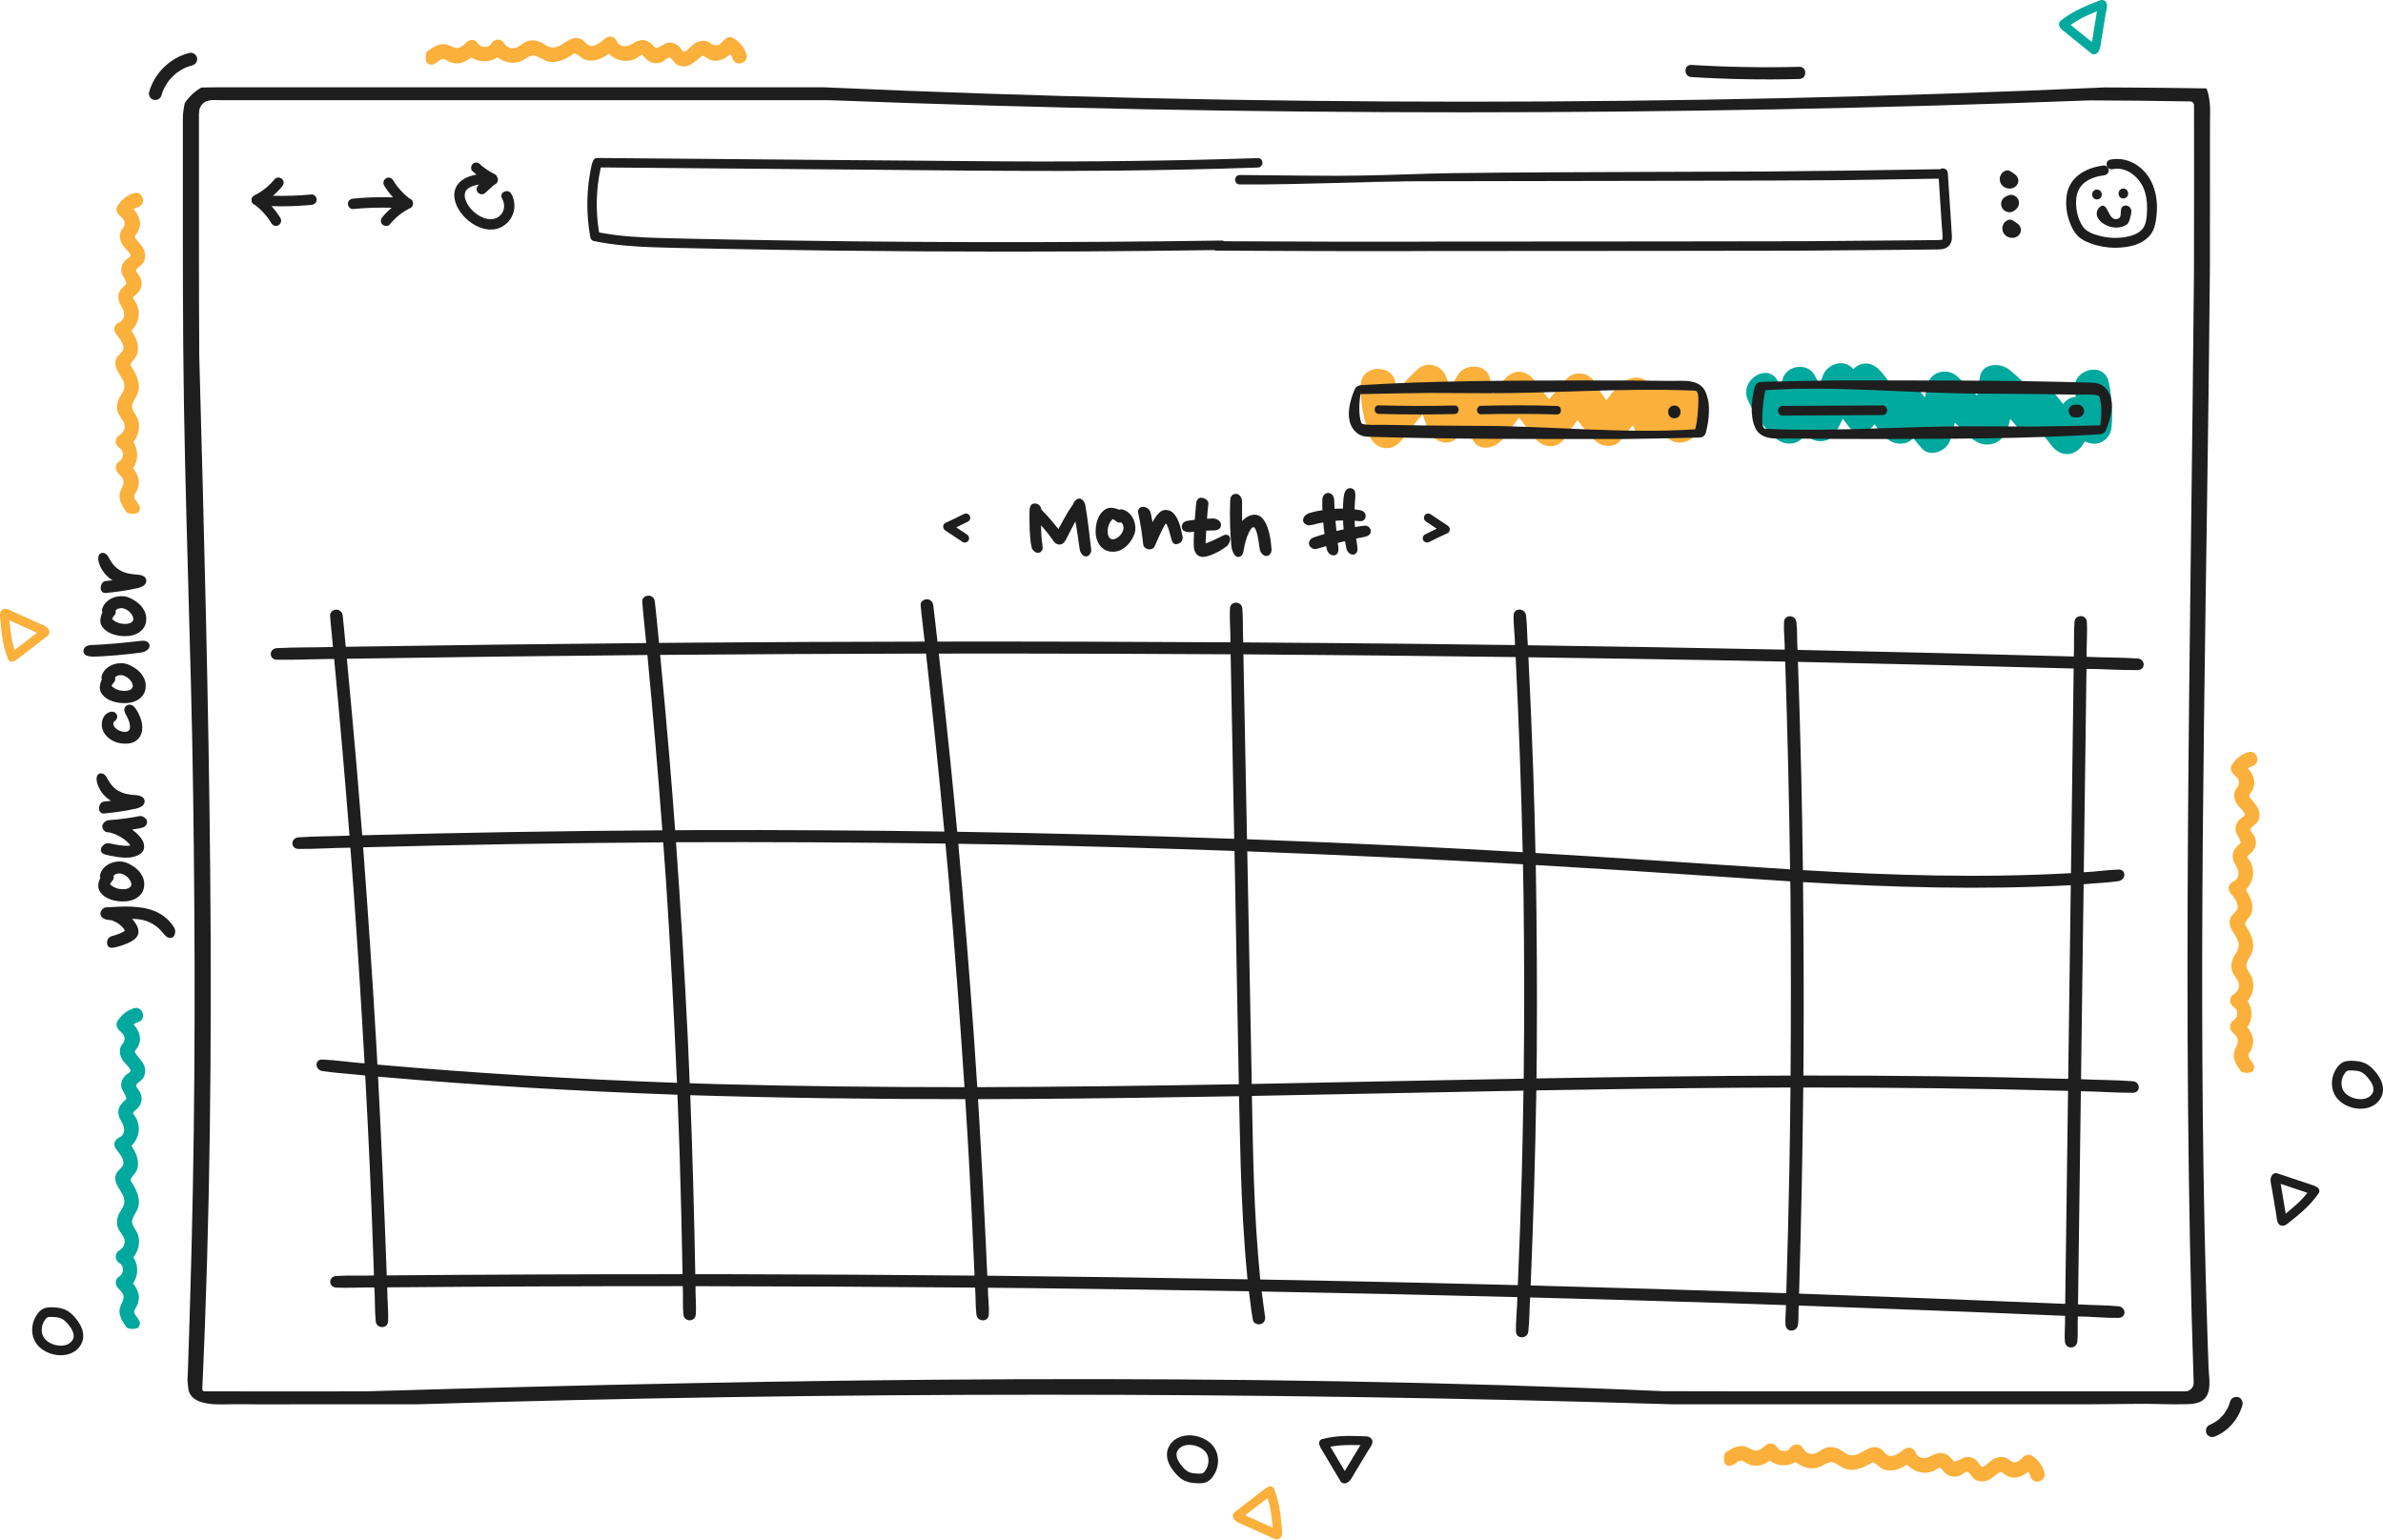<svg width="495" height="320" viewBox="0 0 495 320" fill="none" xmlns="http://www.w3.org/2000/svg">
<path d="M349.643 81.004C348.508 79.011 345.545 78.985 344.011 80.453C343.878 80.579 343.759 80.712 343.626 80.844C342.563 79.217 341.102 78.068 338.831 78.606C336.858 79.071 335.158 81.13 333.703 83.169C332.8 81.98 331.983 80.725 331.232 79.383C330.103 77.371 327.095 76.946 325.494 78.646C324.179 80.041 322.95 81.495 321.781 83.003C320.752 81.668 319.722 80.333 318.693 78.991C316.906 76.673 314.17 76.667 312.383 78.991C311.639 79.961 310.889 80.937 310.145 81.907C309.892 80.878 309.68 79.828 309.514 78.766C309.002 75.538 304.307 75.391 302.839 77.895C302.321 78.779 301.776 79.656 301.225 80.519C300.972 79.822 300.72 79.131 300.468 78.433C299.538 75.856 296.463 74.827 294.364 76.82C292.823 78.281 291.368 79.815 289.974 81.396C289.954 80.99 289.94 80.579 289.94 80.167C289.947 75.465 282.641 75.458 282.635 80.167C282.635 83.747 283.219 87.187 284.507 90.528C285.683 93.583 289.263 94.022 291.182 91.398C292.531 89.552 293.979 87.805 295.506 86.118C295.878 87.154 296.257 88.183 296.629 89.22C297.459 91.518 300.866 93.171 302.733 90.834C303.37 90.037 303.988 89.226 304.599 88.409C304.971 89.359 305.376 90.302 305.821 91.239C307.129 94.002 310.636 93.178 312.131 91.239C313.273 89.751 314.415 88.27 315.551 86.782C316.627 88.177 317.696 89.572 318.772 90.96C320.446 93.125 323.468 93.47 325.082 90.96C325.899 89.685 326.762 88.469 327.679 87.293C328.808 88.808 330.043 90.243 331.392 91.597C332.68 92.886 335.317 93.138 336.559 91.597C337.429 90.521 338.299 89.439 339.169 88.363C339.282 88.615 339.395 88.868 339.508 89.12C340.418 91.172 343.845 91.538 345.246 89.857C345.359 89.724 345.479 89.598 345.592 89.465C345.698 89.704 345.818 89.937 345.924 90.176C347.073 92.733 350.978 92.374 352.234 90.176C353.004 88.821 353.775 87.466 354.545 86.111C356.464 82.697 352.4 79.569 349.643 81.004Z" fill="#FBB03B"/>
<path d="M438.039 79.43C437.122 74.82 430.075 76.773 430.992 81.369C431.065 81.734 431.125 82.093 431.178 82.452C430.142 82.525 429.172 83.023 428.568 83.96C427.691 82.857 426.814 81.761 425.918 80.672C424.868 79.39 422.577 79.297 421.169 80.253C419.96 79.038 418.698 77.882 417.35 76.793C415.51 75.305 411.664 75.378 411.246 78.407C411.073 79.669 410.894 80.931 410.721 82.193C410.622 82.1 410.515 82.007 410.416 81.914C409.134 80.685 407.852 79.45 406.57 78.221C404.684 76.414 401.064 77.059 400.466 79.835C400.267 80.745 400.061 81.648 399.855 82.551C399.258 81.834 398.66 81.117 398.055 80.406C396.601 78.713 394.396 79.118 393.034 80.439C392.191 79.045 391.301 77.683 390.079 76.567C388.352 74.993 386.24 75.338 384.958 76.707C383.224 74.415 379.525 75.538 378.622 78.121C378.416 78.719 378.19 79.304 377.964 79.888C377.625 79.251 377.287 78.613 376.948 77.975C375.48 75.212 371.017 75.85 370.273 78.845C370.14 79.383 370.001 79.928 369.868 80.466C369.695 80.121 369.529 79.762 369.37 79.397C367.51 75.093 361.213 78.805 363.06 83.083C364.421 86.224 366.434 88.934 369.024 91.179C370.937 92.833 374.132 92.428 375.022 89.904C376.304 92.288 380.036 92.235 381.318 89.884C381.836 88.934 382.321 87.971 382.786 87.001C383.204 87.566 383.629 88.13 384.068 88.688C385.688 90.747 388.106 89.851 389.414 88.157C390.145 89.273 390.962 90.329 392.038 91.206C393.672 92.541 396.129 92.541 397.424 91.013C397.956 91.671 398.494 92.322 399.018 92.979C400.792 95.217 404.445 93.776 405.122 91.365C405.454 90.189 405.766 89.014 406.072 87.832C406.51 88.257 406.955 88.675 407.394 89.1C409.008 90.648 410.588 92.507 413.046 92.348C415.862 92.169 417.018 89.778 417.569 87.028C418.067 87.586 418.559 88.15 419.037 88.735C420.013 89.93 422.231 90.13 423.58 89.286C424.456 90.382 425.32 91.491 426.177 92.6C427.917 94.865 430.766 94.992 432.486 92.6C432.699 92.302 432.898 91.996 433.091 91.684C435.515 92.999 438.364 91.657 438.63 88.649C438.896 85.547 438.657 82.518 438.039 79.43Z" fill="#00A99D"/>
<path d="M459.067 24.927C459.067 23.685 459.146 22.404 458.987 21.155C458.874 20.271 458.715 19.355 458.396 18.525C458.376 18.478 458.356 18.425 458.316 18.398C458.27 18.365 458.217 18.365 458.164 18.365C455.613 18.325 453.063 18.286 450.512 18.259C447.915 18.232 445.325 18.206 442.728 18.193C440.875 18.179 439.015 18.173 437.162 18.166C348.82 22.118 259.82 22.118 171.219 18.14C167.108 18.133 163.043 18.133 159.031 18.133H52.59C50.465 18.133 48.333 18.133 46.208 18.133C44.746 18.133 43.292 18.159 41.831 18.193C40.562 18.903 39.294 20.052 38.377 21.414C38.284 21.879 38.191 22.344 38.118 22.809C38.018 23.479 37.985 24.15 37.985 24.828V50.438C37.992 57.014 37.998 64.393 38.065 72.376C38.324 103.32 39.699 134.271 40.124 165.221C40.556 196.278 40.589 227.349 39.812 258.399C39.785 259.528 39.752 260.664 39.725 261.793C39.666 263.951 39.606 266.11 39.546 268.269C39.473 270.899 39.393 273.529 39.313 276.159C39.234 278.709 39.154 281.26 39.068 283.81C39.048 284.401 39.028 284.993 39.001 285.59C38.995 285.816 38.981 286.035 38.961 286.254C38.935 286.626 38.955 287.005 38.995 287.377C39.074 288.028 39.074 288.725 39.333 289.343C39.572 289.921 40.017 290.392 40.535 290.731C41.054 291.07 41.651 291.282 42.256 291.435C44.056 291.887 45.929 291.807 47.768 291.767C49.621 291.727 51.474 291.774 53.328 291.78C55.048 291.78 56.768 291.787 58.495 291.78C62.766 291.774 67.7 291.774 73.167 291.774C77.424 291.774 82 291.774 86.868 291.767C173.464 289.117 260.471 289.117 347.106 291.767C353.622 291.767 359.978 291.774 366.135 291.774H415.271C422.006 291.774 428.11 291.774 433.476 291.774C437.149 291.774 440.828 291.694 444.501 291.674C447.729 291.654 450.977 291.847 454.218 291.747C455.161 291.721 456.124 291.661 456.988 291.269C459.671 290.047 458.854 286.507 458.768 284.196C458.695 282.25 458.628 280.303 458.562 278.357C458.429 274.465 458.31 270.573 458.21 266.681C457.997 258.897 457.838 251.113 457.719 243.335C457.599 235.551 457.519 227.774 457.479 219.99C457.44 212.205 457.426 204.428 457.446 196.644C457.466 188.866 457.513 181.082 457.572 173.305C457.639 165.527 457.719 157.749 457.818 149.965C457.911 142.188 458.024 134.41 458.13 126.633C458.243 118.855 458.356 111.084 458.469 103.307C458.582 95.536 458.688 87.765 458.788 79.988C458.887 72.217 458.967 64.446 459.034 56.675C459.04 56.051 459.047 55.433 459.047 54.809C459.054 48.725 459.053 42.654 459.06 36.584C459.06 33.993 459.06 31.403 459.06 28.813C459.067 27.518 459.067 26.223 459.067 24.927ZM455.753 38.968C455.753 44.926 455.746 50.89 455.733 56.861C455.075 133.547 453.102 210.731 455.673 287.257C455.706 288.254 454.916 289.084 453.919 289.084H364.282C358.225 289.084 351.968 289.077 345.559 289.051C255.862 285.059 165.919 286.401 75.963 289.084C70.576 289.084 65.721 289.084 61.49 289.091C54.822 289.084 48.951 289.084 42.482 289.084C42.216 289.084 42.003 288.865 42.017 288.599C45.318 217.001 43.325 145.402 41.392 74.003C41.339 66.179 41.333 58.947 41.326 52.497V24.476C41.326 23.499 41.253 22.556 41.924 21.753C43.033 20.411 44.806 20.869 46.314 20.823C47.064 20.803 47.822 20.816 48.572 20.816H160.446C164.398 20.816 168.396 20.816 172.441 20.823C259.854 24.17 347.133 24.17 434.107 20.856C441.001 20.883 447.922 20.949 454.995 21.075C455.414 21.082 455.746 21.427 455.746 21.846C455.753 27.551 455.753 33.256 455.753 38.968Z" fill="#1E1E1E"/>
<path d="M433.409 138.973C436.936 138.993 440.523 139.272 444.03 139.219C445.723 139.192 445.69 136.928 444.016 136.815C440.556 136.576 436.93 136.635 433.443 136.469C433.383 134.058 433.622 131.601 433.483 129.196C433.39 127.602 431.045 127.616 430.919 129.203C430.726 131.574 430.886 134.018 430.773 136.403C411.658 135.885 392.509 135.426 373.394 135.028C373.248 133.115 373.375 131.123 373.149 129.236C372.963 127.676 370.665 127.616 370.578 129.223C370.479 131.136 370.751 133.062 370.731 134.975C352.958 134.616 335.144 134.317 317.371 134.065C317.185 132.019 317.252 129.867 316.986 127.848C316.787 126.294 314.462 126.221 314.415 127.828C314.356 129.901 314.681 131.959 314.701 134.025C307.422 133.932 300.116 133.839 292.83 133.759C281.306 133.64 269.763 133.553 258.246 133.474C258.12 131.136 258.259 128.732 258.06 126.407C257.921 124.833 255.576 124.806 255.496 126.4C255.37 128.738 255.623 131.109 255.583 133.454C235.305 133.334 215.008 133.275 194.731 133.301C194.432 130.771 194.18 128.273 193.854 125.729C193.768 125.052 193.243 124.507 192.546 124.507C191.848 124.507 191.171 125.045 191.231 125.729C191.456 128.287 191.822 130.771 192.074 133.308C175.509 133.334 158.932 133.407 142.36 133.534C140.541 133.547 138.721 133.567 136.901 133.58C136.609 130.704 136.35 127.861 136.024 124.972C135.951 124.295 135.413 123.75 134.716 123.75C134.018 123.75 133.348 124.288 133.401 124.972C133.626 127.881 133.978 130.717 134.231 133.607C113.429 133.793 92.62 134.052 71.818 134.384C71.599 132.212 71.433 130.08 71.187 127.888C71.114 127.211 70.576 126.666 69.879 126.666C69.175 126.666 68.517 127.204 68.564 127.888C68.71 130.093 68.995 132.238 69.168 134.424C65.309 134.55 61.337 134.457 57.512 134.663C55.831 134.756 55.812 137.034 57.505 137.067C61.437 137.147 65.462 136.914 69.414 136.914C70.57 149.128 71.632 161.383 72.595 173.61C69.095 173.776 65.475 173.73 62.008 173.975C60.341 174.095 60.301 176.36 61.995 176.38C65.555 176.426 69.201 176.147 72.781 176.121C73.007 179.089 73.246 182.078 73.459 185.054C74.309 197.002 75.059 208.977 75.73 220.933C72.814 220.747 69.905 220.262 66.983 220.142C65.283 220.069 65.395 222.321 67.016 222.553C69.865 222.965 72.96 223.124 75.863 223.457C76.202 229.74 76.527 236.036 76.806 242.326C77.145 249.884 77.424 257.449 77.683 265.001C75.099 265.1 72.416 264.941 69.852 265.114C68.178 265.227 68.165 267.438 69.852 267.525C72.449 267.651 75.152 267.445 77.763 267.505C77.922 269.823 77.822 272.234 78.048 274.538C78.201 276.106 80.545 276.152 80.612 274.545C80.712 272.194 80.426 269.823 80.433 267.472C100.883 267.305 121.372 267.219 141.822 267.226C141.935 269.178 141.769 271.191 141.955 273.13C142.101 274.711 144.406 274.724 144.526 273.137C144.665 271.184 144.426 269.192 144.479 267.232C163.82 267.252 183.201 267.352 202.542 267.525C202.701 269.378 202.601 271.31 202.827 273.137C203.02 274.698 205.311 274.758 205.397 273.15C205.497 271.284 205.198 269.411 205.211 267.551C208.373 267.584 211.548 267.611 214.716 267.644C229.62 267.817 244.531 268.036 259.428 268.295C259.707 270.294 259.873 272.267 260.252 274.266C260.378 274.937 261.182 275.289 261.866 275.11C262.55 274.93 262.875 274.286 262.782 273.602C262.537 271.822 262.291 270.102 262.078 268.335C279.779 268.66 297.492 269.052 315.186 269.504C315.166 271.895 314.841 274.279 314.9 276.67C314.94 278.278 317.285 278.218 317.464 276.65C317.73 274.346 317.67 271.908 317.849 269.57C331.491 269.929 345.16 270.321 358.809 270.753C362.867 270.879 366.925 271.025 370.97 271.164C371.017 272.533 370.771 273.907 370.89 275.276C371.03 276.883 373.242 276.823 373.474 275.269C373.667 273.967 373.514 272.579 373.64 271.257C392.071 271.902 410.529 272.606 428.953 273.396C429.019 275.11 428.787 277.076 428.926 278.736C429.066 280.396 431.324 280.35 431.503 278.736C431.683 277.122 431.51 275.176 431.623 273.516C434.412 273.542 437.268 273.861 440.051 273.821C441.745 273.794 441.692 271.57 440.038 271.41C437.315 271.151 434.412 271.191 431.649 271.005C431.842 256.254 432.041 241.469 432.241 226.724C435.82 226.764 439.453 227.07 443.013 227.05C444.707 227.043 444.667 224.772 443 224.645C439.493 224.373 435.82 224.406 432.274 224.227C432.287 222.885 432.307 221.53 432.327 220.182C432.493 208.034 432.646 195.867 432.818 183.725C435.17 183.486 437.713 183.433 440.011 183.081C441.619 182.835 441.752 180.624 440.045 180.67C437.64 180.73 435.249 181.142 432.845 181.228C432.931 174.799 433.018 168.35 433.104 161.914C433.204 154.263 433.303 146.611 433.409 138.973ZM359.181 137.226C363.06 137.299 366.939 137.379 370.824 137.459C371.302 151.845 371.648 166.231 371.84 180.624C369.974 180.504 368.108 180.385 366.241 180.258C350.48 179.209 334.719 178.166 318.952 177.223C318.826 171.631 318.686 166.032 318.494 160.439C318.221 152.476 317.876 144.519 317.484 136.562C331.392 136.755 345.286 136.974 359.181 137.226ZM314.834 136.522C315.498 150.032 315.983 163.548 316.302 177.064C308.471 176.619 300.64 176.18 292.803 175.802C281.552 175.257 270.288 174.792 259.03 174.367C258.93 169.153 258.824 163.946 258.724 158.732C258.578 151.141 258.432 143.543 258.279 135.951C277.135 136.084 295.985 136.277 314.834 136.522ZM208.718 135.785C224.353 135.798 239.994 135.852 255.629 135.945C255.875 148.723 256.127 161.502 256.373 174.281C237.198 173.61 218.023 173.119 198.835 172.813C198.377 167.911 197.906 163.01 197.407 158.115C196.65 150.669 195.833 143.231 195.003 135.798C199.573 135.785 204.149 135.778 208.718 135.785ZM192.353 135.792C193.728 148.106 195.003 160.433 196.165 172.773C179.262 172.534 162.352 172.428 145.442 172.468C143.709 172.474 141.975 172.494 140.242 172.501C139.863 167.46 139.478 162.425 139.053 157.391C138.455 150.277 137.804 143.177 137.127 136.071C155.538 135.918 173.949 135.832 192.353 135.792ZM74.143 160.021C73.485 152.297 72.775 144.585 72.051 136.868C92.859 136.536 113.668 136.277 134.477 136.091C135.632 148.225 136.668 160.36 137.585 172.514C116.803 172.647 96.021 172.986 75.245 173.544C74.887 169.04 74.528 164.531 74.143 160.021ZM78.394 221.192C78.32 219.877 78.261 218.562 78.181 217.246C77.384 203.505 76.461 189.769 75.431 176.048C96.207 175.49 116.982 175.151 137.764 175.018C137.95 177.588 138.15 180.165 138.322 182.736C139.252 196.81 140.016 210.884 140.62 224.977C119.845 224.234 99.103 223.025 78.394 221.192ZM80.333 264.988C79.848 251.219 79.244 237.457 78.526 223.696C99.222 225.515 119.958 226.711 140.72 227.455C140.893 231.838 141.059 236.229 141.198 240.619C141.45 248.655 141.636 256.699 141.783 264.742C121.299 264.735 100.816 264.821 80.333 264.988ZM142.845 215.221C142.188 201.804 141.377 188.395 140.421 174.998C159.078 174.918 177.734 175.011 196.391 175.27C196.63 177.887 196.883 180.504 197.109 183.121C198.337 197.361 199.413 211.614 200.343 225.881C183.294 225.881 166.244 225.708 149.201 225.25C147.222 225.197 145.243 225.13 143.264 225.064C143.131 221.783 143.005 218.502 142.845 215.221ZM151.141 264.742C148.903 264.735 146.664 264.742 144.426 264.742C144.2 252.342 143.855 239.941 143.383 227.548C162.419 228.139 181.461 228.371 200.509 228.371C200.762 232.463 201.021 236.554 201.246 240.645C201.698 248.775 202.083 256.904 202.435 265.034C185.333 264.875 168.237 264.775 151.141 264.742ZM202.316 215.579C201.366 202.15 200.27 188.727 199.061 175.317C202.747 175.377 206.44 175.423 210.126 175.496C225.562 175.808 240.991 176.253 256.426 176.805C256.473 179.388 256.526 181.972 256.579 184.556C256.838 198.125 257.057 211.701 257.329 225.27C239.224 225.589 221.112 225.828 203 225.881C202.767 222.44 202.561 219.007 202.316 215.579ZM205.085 265.054C204.541 252.82 203.903 240.592 203.159 228.371C206.719 228.358 210.279 228.351 213.839 228.325C228.351 228.225 242.857 228.013 257.369 227.76C257.482 232.589 257.582 237.411 257.721 242.239C257.954 250.117 258.372 257.961 259.136 265.804C241.124 265.486 223.104 265.233 205.085 265.054ZM259.853 216.582C259.594 203.352 259.342 190.121 259.083 176.891C278.185 177.608 297.273 178.512 316.355 179.574C316.395 181.693 316.441 183.805 316.468 185.924C316.634 198.656 316.647 211.382 316.508 224.114C309.574 224.24 302.633 224.373 295.699 224.513C283.804 224.752 271.908 224.997 260.013 225.217C259.96 222.341 259.906 219.465 259.853 216.582ZM295.261 266.522C284.102 266.269 272.944 266.05 261.779 265.844C261.109 259.003 260.697 252.156 260.464 245.288C260.265 239.423 260.166 233.565 260.046 227.701C278.855 227.355 297.658 226.95 316.461 226.605C316.368 232.423 316.262 238.234 316.103 244.053C315.89 251.711 315.611 259.362 315.286 267.013C308.617 266.847 301.942 266.675 295.261 266.522ZM371.688 243.276C371.528 251.75 371.302 260.219 371.05 268.687C353.35 268.089 335.649 267.551 317.949 267.08C318.513 253.577 318.912 240.068 319.131 226.552C332.906 226.312 346.681 226.113 360.463 226.007C364.282 225.974 368.101 225.967 371.92 225.954C371.86 231.732 371.794 237.504 371.688 243.276ZM371.94 223.47C354.346 223.53 336.752 223.762 319.164 224.068C319.184 222.234 319.211 220.401 319.224 218.568C319.31 205.617 319.237 192.672 319.012 179.727C331.777 180.471 344.543 181.268 357.301 182.145C362.157 182.477 367.018 182.809 371.88 183.121C371.893 184.217 371.913 185.306 371.927 186.402C372.026 198.756 372.026 211.109 371.94 223.47ZM429.318 246.052C429.205 254.341 429.099 262.623 428.986 270.905C410.562 270.128 392.137 269.418 373.707 268.78C374.132 254.507 374.424 240.234 374.577 225.954C392.915 225.941 411.246 226.14 429.577 226.651C429.491 233.12 429.404 239.583 429.318 246.052ZM430.095 187.724C429.929 199.984 429.77 211.986 429.61 224.161C411.279 223.642 392.941 223.45 374.597 223.463C374.61 221.677 374.636 219.883 374.643 218.097C374.696 206.487 374.65 194.884 374.53 183.274C393.067 184.376 411.591 184.928 430.148 183.918C430.135 185.014 430.108 186.747 430.095 187.724ZM430.182 181.414C411.605 182.457 393.061 181.886 374.504 180.79C374.411 174.268 374.318 167.745 374.165 161.223C373.986 153.319 373.74 145.416 373.474 137.519C392.563 137.917 411.658 138.375 430.746 138.9C430.56 153.067 430.368 167.241 430.182 181.414Z" fill="#1E1E1E"/>
<path d="M85.773 41.97C85.673 41.598 85.388 41.352 85.049 41.239C85.042 41.233 85.029 41.226 85.022 41.219C84.929 41.146 84.836 41.073 84.75 41C84.571 40.854 84.398 40.701 84.225 40.549C83.873 40.23 83.541 39.898 83.222 39.546C83.07 39.373 82.917 39.2 82.771 39.021C82.691 38.928 82.618 38.835 82.545 38.742C82.518 38.709 82.492 38.676 82.465 38.642C82.173 38.251 81.907 37.852 81.655 37.434C81.363 36.949 80.672 36.723 80.174 37.048C79.689 37.361 79.47 38.011 79.789 38.529C80.326 39.419 80.951 40.243 81.642 41.007C78.872 40.914 76.102 41 73.346 41.266C72.762 41.326 72.263 41.724 72.263 42.349C72.263 42.893 72.762 43.491 73.346 43.431C76.009 43.172 78.686 43.086 81.363 43.166C80.659 43.75 80.008 44.394 79.43 45.105C79.058 45.556 78.985 46.194 79.43 46.633C79.808 47.011 80.592 47.091 80.957 46.633C82.146 45.178 83.588 44.029 85.275 43.199C85.7 42.986 85.892 42.408 85.773 41.97Z" fill="#1E1E1E"/>
<path d="M52.265 41.864C52.364 42.236 52.65 42.482 52.989 42.595C52.995 42.601 53.008 42.608 53.015 42.614C53.108 42.688 53.201 42.761 53.288 42.834C53.467 42.98 53.639 43.133 53.812 43.285C54.164 43.604 54.496 43.936 54.815 44.288C54.968 44.461 55.121 44.634 55.267 44.813C55.346 44.906 55.419 44.999 55.493 45.092C55.519 45.125 55.546 45.158 55.572 45.191C55.864 45.583 56.13 45.982 56.383 46.4C56.675 46.885 57.365 47.111 57.864 46.786C58.349 46.473 58.568 45.822 58.249 45.304C57.711 44.414 57.087 43.591 56.396 42.827C59.166 42.92 61.935 42.834 64.691 42.568C65.276 42.508 65.774 42.11 65.774 41.485C65.774 40.941 65.276 40.343 64.691 40.403C62.028 40.662 59.351 40.748 56.675 40.669C57.379 40.084 58.03 39.44 58.608 38.729C58.98 38.278 59.053 37.64 58.608 37.202C58.229 36.823 57.445 36.743 57.08 37.202C55.891 38.656 54.45 39.805 52.763 40.635C52.338 40.855 52.145 41.426 52.265 41.864Z" fill="#1E1E1E"/>
<path d="M106.196 40.257C105.512 39.068 103.599 40.017 104.283 41.213C104.887 42.262 104.894 43.631 104.07 44.58C103.101 45.696 101.666 45.743 100.371 45.231C99.029 44.7 97.84 43.657 97.116 42.408C96.492 41.333 96.1 39.944 97.302 39.114C97.94 38.676 98.717 38.45 99.527 38.344C99.474 38.397 99.415 38.45 99.361 38.496C98.95 38.875 98.863 39.586 99.268 40.004C99.667 40.416 100.338 40.502 100.776 40.097C101.115 39.785 101.46 39.473 101.799 39.161C102.084 38.902 102.363 38.629 102.669 38.397C102.729 38.364 102.788 38.324 102.848 38.297C103.36 38.071 103.599 37.354 103.326 36.863C103.313 36.843 103.3 36.823 103.287 36.809C103.207 36.584 103.074 36.351 102.862 36.245C102.257 35.953 101.679 35.621 101.128 35.242C100.856 35.056 100.597 34.863 100.338 34.657C100.278 34.611 100.218 34.558 100.158 34.511C100.118 34.478 100.079 34.445 100.039 34.412C100.072 34.438 100.105 34.472 100.138 34.498C99.992 34.392 99.859 34.252 99.733 34.126C99.521 33.927 99.288 33.781 98.983 33.767C98.724 33.754 98.412 33.854 98.219 34.033C97.834 34.405 97.688 35.129 98.126 35.541C98.398 35.8 98.677 36.046 98.963 36.278C97.98 36.444 97.03 36.75 96.22 37.274C95.317 37.859 94.639 38.709 94.433 39.778C94.24 40.794 94.46 41.817 94.878 42.754C96.505 46.387 101.759 49.562 105.246 46.407C106.96 44.866 107.338 42.236 106.196 40.257Z" fill="#1E1E1E"/>
<path d="M22.104 189.026C22.954 188.986 23.818 188.946 24.681 188.9C25.551 188.853 26.401 188.846 27.245 188.886C28.088 188.926 28.912 189.006 29.716 189.145C30.519 189.285 31.283 189.504 32.014 189.809C32.744 190.115 33.422 190.527 34.046 191.038C34.67 191.55 35.235 192.194 35.733 192.971C35.813 193.091 35.859 193.223 35.873 193.369C35.886 193.516 35.886 193.655 35.859 193.788C35.833 193.921 35.793 194.047 35.74 194.153C35.687 194.259 35.607 194.326 35.514 194.359C35.374 194.406 35.215 194.379 35.042 194.286C34.87 194.193 34.69 194.04 34.504 193.828C33.986 193.157 33.442 192.592 32.864 192.134C32.286 191.676 31.655 191.311 30.984 191.032C30.307 190.753 29.576 190.573 28.779 190.48C27.982 190.394 27.112 190.387 26.169 190.474C26.401 190.66 26.647 190.872 26.899 191.111C27.152 191.357 27.371 191.616 27.57 191.888C27.763 192.161 27.929 192.446 28.062 192.732C28.195 193.017 28.261 193.296 28.254 193.549C28.254 193.761 28.201 193.974 28.108 194.186C28.015 194.399 27.829 194.611 27.557 194.817C27.225 195.056 26.846 195.269 26.428 195.455C26.009 195.641 25.604 195.8 25.206 195.933C24.807 196.066 24.455 196.172 24.137 196.252C23.818 196.332 23.599 196.378 23.472 196.391C23.313 196.418 23.167 196.418 23.021 196.391C22.881 196.358 22.795 196.259 22.762 196.093C22.715 195.867 22.735 195.654 22.815 195.455C22.895 195.262 23.021 195.123 23.193 195.05C23.366 194.99 23.638 194.91 23.997 194.804C24.362 194.698 24.721 194.572 25.073 194.426C25.432 194.279 25.744 194.12 26.009 193.947C26.282 193.775 26.415 193.589 26.415 193.396C26.415 193.17 26.302 192.898 26.069 192.586C25.837 192.274 25.531 191.975 25.153 191.682C24.774 191.39 24.356 191.144 23.891 190.932C23.426 190.726 22.974 190.62 22.536 190.613C22.443 190.613 22.33 190.593 22.204 190.567C22.078 190.533 21.958 190.487 21.838 190.427C21.719 190.367 21.619 190.294 21.533 190.208C21.447 190.122 21.393 190.035 21.38 189.949C21.354 189.71 21.42 189.491 21.586 189.305C21.759 189.119 21.931 189.026 22.104 189.026Z" fill="#1E1E1E" stroke="#1E1E1E" stroke-width="1.025" stroke-miterlimit="10"/>
<path d="M21.353 181.62C21.533 181.168 21.792 180.79 22.144 180.478C22.496 180.172 22.888 179.933 23.319 179.774C23.751 179.614 24.203 179.521 24.654 179.501C25.113 179.481 25.538 179.535 25.93 179.661C26.368 179.833 26.8 180.046 27.225 180.305C27.65 180.564 28.022 180.863 28.354 181.202C28.686 181.54 28.945 181.919 29.151 182.344C29.35 182.769 29.45 183.241 29.45 183.752C29.443 184.37 29.29 184.895 28.991 185.313C28.686 185.731 28.301 186.063 27.822 186.303C27.351 186.542 26.813 186.694 26.209 186.754C25.604 186.814 25.013 186.801 24.409 186.708C23.97 186.641 23.538 186.542 23.12 186.389C22.702 186.243 22.336 186.057 22.011 185.824C21.692 185.599 21.426 185.333 21.227 185.034C21.021 184.735 20.922 184.403 20.928 184.024C20.928 183.812 20.975 183.546 21.061 183.227C21.148 182.909 21.274 182.616 21.433 182.344C21.254 182.145 21.227 181.906 21.353 181.62ZM23.074 182.49C22.961 182.656 22.815 182.849 22.629 183.068C22.449 183.287 22.356 183.48 22.35 183.646C22.35 183.825 22.436 184.005 22.609 184.184C22.781 184.357 22.981 184.509 23.206 184.642C23.432 184.775 23.665 184.881 23.904 184.974C24.136 185.067 24.329 185.127 24.468 185.16C24.707 185.207 24.986 185.24 25.319 185.26C25.651 185.28 25.976 185.26 26.302 185.2C26.627 185.14 26.919 185.027 27.178 184.855C27.437 184.682 27.63 184.423 27.743 184.078C27.809 183.865 27.802 183.619 27.736 183.327C27.67 183.041 27.537 182.756 27.351 182.47C27.165 182.191 26.913 181.919 26.6 181.667C26.288 181.414 25.93 181.222 25.518 181.082C25.059 180.929 24.588 180.923 24.09 181.062C23.592 181.202 23.233 181.494 23.007 181.926C23.087 182.032 23.127 182.138 23.12 182.244C23.12 182.351 23.107 182.43 23.074 182.49Z" fill="#1E1E1E" stroke="#1E1E1E" stroke-width="1.025" stroke-miterlimit="10"/>
<path d="M22.655 175.722C23.081 175.815 23.546 175.908 24.057 176.008C24.568 176.101 25.06 176.174 25.531 176.214C26.003 176.253 26.428 176.26 26.807 176.22C27.185 176.187 27.451 176.094 27.61 175.941C27.657 175.682 27.55 175.39 27.271 175.051C26.999 174.719 26.647 174.387 26.229 174.068C25.804 173.749 25.345 173.457 24.854 173.198C24.362 172.939 23.924 172.753 23.546 172.647C23.36 172.587 23.16 172.527 22.954 172.481C22.748 172.434 22.536 172.408 22.317 172.408C22.191 172.408 22.071 172.328 21.951 172.169C21.832 172.009 21.765 171.876 21.752 171.77C21.739 171.697 21.752 171.604 21.799 171.511C21.845 171.412 21.912 171.325 22.005 171.239C22.091 171.159 22.197 171.079 22.31 171.013C22.43 170.947 22.549 170.913 22.675 170.913C23.147 170.887 23.672 170.847 24.236 170.787C24.801 170.734 25.372 170.661 25.936 170.581C26.501 170.502 27.059 170.422 27.59 170.336C28.128 170.249 28.607 170.163 29.032 170.07C29.204 170.023 29.404 170.07 29.623 170.209C29.842 170.349 29.975 170.502 30.021 170.668C30.054 170.807 30.035 170.947 29.968 171.086C29.902 171.232 29.776 171.338 29.59 171.412C29.37 171.485 29.098 171.558 28.773 171.617C28.447 171.684 28.108 171.744 27.756 171.79C27.404 171.843 27.059 171.89 26.74 171.93C26.421 171.969 26.142 172.003 25.923 172.016C26.348 172.248 26.773 172.514 27.205 172.833C27.637 173.145 28.029 173.484 28.381 173.842C28.733 174.201 29.005 174.573 29.198 174.958C29.39 175.344 29.463 175.742 29.41 176.154C29.324 176.758 28.733 177.216 27.623 177.529C27.178 177.648 26.694 177.701 26.156 177.688C25.618 177.675 25.086 177.635 24.562 177.562C24.037 177.489 23.532 177.402 23.061 177.303C22.589 177.203 22.204 177.11 21.905 177.031C21.779 176.997 21.666 176.938 21.566 176.845C21.467 176.752 21.427 176.645 21.46 176.526C21.506 176.3 21.653 176.094 21.892 175.901C22.157 175.722 22.403 175.662 22.655 175.722Z" fill="#1E1E1E" stroke="#1E1E1E" stroke-width="1.025" stroke-miterlimit="10"/>
<path d="M21.599 161.569C21.752 161.841 21.918 162.127 22.09 162.425C22.263 162.724 22.462 163.017 22.688 163.315C22.914 163.614 23.18 163.893 23.485 164.159C23.791 164.425 24.156 164.67 24.581 164.883C25.179 165.188 25.79 165.401 26.408 165.507C27.032 165.62 27.636 165.693 28.241 165.726C28.526 165.726 28.812 165.793 29.104 165.926C29.396 166.059 29.543 166.238 29.536 166.464C29.536 166.749 29.377 166.982 29.071 167.154C28.765 167.327 28.467 167.44 28.181 167.5C27.059 167.752 25.949 167.951 24.854 168.111C23.758 168.27 22.662 168.403 21.579 168.516C21.36 168.516 21.22 168.45 21.154 168.317C21.094 168.191 21.068 168.038 21.088 167.872C21.108 167.692 21.154 167.52 21.234 167.354C21.313 167.188 21.44 167.088 21.612 167.061C22.197 167.008 22.808 166.935 23.445 166.849C24.083 166.763 24.634 166.676 25.093 166.59C24.555 166.523 24.037 166.357 23.538 166.078C23.034 165.799 22.582 165.461 22.177 165.056C21.772 164.65 21.426 164.192 21.147 163.687C20.868 163.176 20.683 162.658 20.59 162.127C20.563 161.901 20.563 161.708 20.596 161.562C20.629 161.409 20.683 161.303 20.762 161.243C20.842 161.183 20.968 161.17 21.141 161.21C21.3 161.257 21.459 161.376 21.599 161.569Z" fill="#1E1E1E" stroke="#1E1E1E" stroke-width="1.025" stroke-miterlimit="10"/>
<path d="M23.778 148.644C23.837 148.75 23.857 148.876 23.831 149.029C23.804 149.182 23.705 149.308 23.532 149.414C23.2 149.653 23.034 149.946 23.027 150.298C23.027 150.616 23.1 150.902 23.246 151.154C23.392 151.407 23.592 151.626 23.831 151.819C24.077 152.011 24.342 152.164 24.641 152.29C24.94 152.416 25.239 152.496 25.538 152.549C26.089 152.629 26.554 152.543 26.933 152.29C27.311 152.038 27.504 151.633 27.51 151.088C27.53 150.65 27.444 150.152 27.251 149.6C27.059 149.049 26.806 148.524 26.494 148.039C26.401 147.827 26.348 147.628 26.335 147.448C26.322 147.269 26.415 147.116 26.62 146.997C26.873 146.851 27.132 146.884 27.391 147.116C27.65 147.342 27.882 147.648 28.082 148.033C28.301 148.411 28.487 148.81 28.653 149.228C28.812 149.647 28.932 150.065 28.998 150.49C29.065 150.915 29.065 151.334 28.998 151.752C28.932 152.171 28.779 152.556 28.54 152.921C28.128 153.492 27.537 153.838 26.78 153.951C26.023 154.064 25.246 154.004 24.442 153.771C24.143 153.678 23.844 153.545 23.532 153.379C23.227 153.213 22.948 153.007 22.695 152.768C22.443 152.536 22.23 152.27 22.051 151.978C21.872 151.686 21.752 151.367 21.692 151.022C21.599 150.464 21.666 149.926 21.885 149.414C22.104 148.903 22.496 148.564 23.06 148.398C23.187 148.372 23.319 148.372 23.452 148.398C23.592 148.425 23.698 148.511 23.778 148.644Z" fill="#1E1E1E" stroke="#1E1E1E" stroke-width="1.025" stroke-miterlimit="10"/>
<path d="M21.666 140.415C21.845 139.963 22.104 139.584 22.456 139.272C22.808 138.967 23.2 138.728 23.632 138.568C24.063 138.409 24.515 138.316 24.967 138.296C25.425 138.276 25.85 138.329 26.242 138.455C26.68 138.628 27.112 138.84 27.537 139.099C27.962 139.359 28.334 139.657 28.666 139.996C28.998 140.335 29.257 140.713 29.463 141.139C29.662 141.564 29.762 142.035 29.762 142.547C29.755 143.164 29.602 143.689 29.304 144.107C28.998 144.526 28.613 144.858 28.135 145.097C27.663 145.336 27.125 145.489 26.521 145.549C25.916 145.608 25.325 145.595 24.721 145.502C24.282 145.436 23.851 145.336 23.432 145.183C23.014 145.037 22.649 144.851 22.323 144.619C22.004 144.393 21.739 144.127 21.539 143.828C21.34 143.53 21.234 143.197 21.241 142.819C21.241 142.606 21.287 142.341 21.373 142.022C21.46 141.703 21.586 141.411 21.745 141.139C21.566 140.939 21.539 140.7 21.666 140.415ZM23.386 141.285C23.273 141.451 23.127 141.643 22.941 141.862C22.762 142.082 22.669 142.274 22.662 142.44C22.662 142.62 22.748 142.799 22.921 142.978C23.094 143.151 23.293 143.304 23.519 143.437C23.744 143.569 23.977 143.676 24.216 143.769C24.448 143.862 24.641 143.921 24.781 143.955C25.02 144.001 25.299 144.034 25.631 144.054C25.963 144.074 26.288 144.054 26.614 143.994C26.939 143.935 27.231 143.822 27.49 143.649C27.75 143.476 27.942 143.217 28.055 142.872C28.121 142.659 28.115 142.414 28.048 142.121C27.982 141.836 27.849 141.55 27.663 141.265C27.477 140.986 27.225 140.713 26.913 140.461C26.6 140.209 26.235 140.016 25.83 139.877C25.372 139.724 24.9 139.717 24.402 139.857C23.904 139.996 23.545 140.288 23.319 140.72C23.399 140.826 23.439 140.933 23.432 141.039C23.432 141.145 23.419 141.225 23.386 141.285Z" fill="#1E1E1E" stroke="#1E1E1E" stroke-width="1.025" stroke-miterlimit="10"/>
<path d="M18.896 134.537C20.616 134.477 22.39 134.357 24.229 134.191C26.069 134.025 27.823 133.839 29.496 133.64C30.187 133.6 30.546 133.786 30.559 134.191C30.559 134.284 30.519 134.371 30.453 134.464C30.386 134.557 30.287 134.636 30.18 134.709C30.074 134.782 29.948 134.855 29.822 134.922C29.696 134.988 29.583 135.028 29.49 135.041C28.686 135.154 27.836 135.261 26.933 135.36C26.036 135.46 25.133 135.546 24.223 135.626C23.313 135.706 22.43 135.765 21.559 135.825C20.689 135.878 19.899 135.912 19.168 135.918C18.79 135.885 18.471 135.832 18.212 135.752C17.953 135.672 17.833 135.513 17.847 135.274C17.867 135.015 17.973 134.829 18.172 134.723C18.371 134.61 18.61 134.543 18.896 134.537Z" fill="#1E1E1E" stroke="#1E1E1E" stroke-width="1.025" stroke-miterlimit="10"/>
<path d="M21.772 126.493C21.952 126.042 22.211 125.663 22.563 125.351C22.915 125.046 23.306 124.806 23.738 124.647C24.17 124.481 24.622 124.395 25.073 124.375C25.532 124.355 25.957 124.408 26.348 124.534C26.787 124.707 27.218 124.919 27.644 125.178C28.069 125.437 28.441 125.736 28.773 126.075C29.105 126.407 29.364 126.792 29.57 127.217C29.769 127.642 29.869 128.114 29.869 128.625C29.862 129.243 29.709 129.768 29.41 130.186C29.111 130.605 28.72 130.937 28.248 131.176C27.776 131.415 27.238 131.568 26.634 131.627C26.03 131.687 25.439 131.674 24.834 131.581C24.396 131.515 23.964 131.415 23.546 131.262C23.127 131.116 22.762 130.93 22.436 130.698C22.118 130.472 21.852 130.206 21.653 129.907C21.453 129.608 21.347 129.276 21.354 128.898C21.354 128.685 21.4 128.42 21.487 128.101C21.573 127.782 21.699 127.49 21.859 127.217C21.673 127.025 21.639 126.779 21.772 126.493ZM23.486 127.37C23.373 127.536 23.227 127.729 23.047 127.948C22.868 128.167 22.775 128.36 22.768 128.526C22.768 128.705 22.855 128.884 23.027 129.064C23.2 129.236 23.399 129.389 23.625 129.522C23.851 129.655 24.084 129.761 24.323 129.854C24.555 129.947 24.748 130.007 24.887 130.04C25.126 130.087 25.405 130.12 25.737 130.14C26.07 130.16 26.395 130.14 26.72 130.08C27.046 130.02 27.338 129.907 27.597 129.735C27.856 129.562 28.049 129.303 28.162 128.958C28.228 128.745 28.221 128.499 28.155 128.207C28.089 127.921 27.956 127.636 27.77 127.35C27.584 127.071 27.331 126.799 27.019 126.547C26.707 126.294 26.342 126.102 25.937 125.962C25.478 125.809 25.007 125.803 24.509 125.942C24.011 126.082 23.652 126.374 23.426 126.806C23.506 126.912 23.546 127.018 23.539 127.124C23.539 127.224 23.519 127.31 23.486 127.37Z" fill="#1E1E1E" stroke="#1E1E1E" stroke-width="1.025" stroke-miterlimit="10"/>
<path d="M21.945 115.754C22.097 116.026 22.263 116.311 22.436 116.61C22.609 116.909 22.808 117.201 23.034 117.5C23.26 117.799 23.525 118.078 23.831 118.344C24.136 118.609 24.502 118.855 24.927 119.068C25.524 119.373 26.135 119.586 26.753 119.692C27.378 119.805 27.982 119.878 28.586 119.911C28.872 119.911 29.157 119.978 29.45 120.111C29.742 120.243 29.888 120.423 29.881 120.648C29.881 120.934 29.722 121.167 29.416 121.339C29.111 121.512 28.812 121.625 28.526 121.685C27.404 121.937 26.295 122.136 25.199 122.296C24.103 122.455 23.007 122.588 21.925 122.701C21.705 122.701 21.566 122.634 21.5 122.502C21.44 122.375 21.413 122.223 21.433 122.057C21.453 121.877 21.5 121.705 21.579 121.538C21.659 121.372 21.785 121.273 21.958 121.246C22.542 121.193 23.153 121.12 23.791 121.034C24.428 120.947 24.98 120.861 25.438 120.775C24.9 120.708 24.382 120.542 23.884 120.263C23.379 119.984 22.927 119.646 22.522 119.24C22.117 118.835 21.772 118.377 21.493 117.872C21.214 117.367 21.028 116.843 20.935 116.311C20.908 116.086 20.908 115.893 20.942 115.747C20.975 115.594 21.028 115.488 21.108 115.428C21.187 115.368 21.314 115.355 21.486 115.395C21.646 115.441 21.805 115.561 21.945 115.754Z" fill="#1E1E1E" stroke="#1E1E1E" stroke-width="1.025" stroke-miterlimit="10"/>
<path d="M354.326 81.542C353.13 78.639 349.663 79.171 347.093 79.138C340.803 79.064 334.5 79.031 328.204 79.045C313.18 79.078 298.057 79.091 283.06 80.001C282.595 80.028 282.083 80.081 281.744 80.4C281.552 80.579 281.432 80.825 281.333 81.07C280.536 82.957 279.878 85.361 280.323 87.4C280.622 88.781 281.552 90.09 282.9 90.528C283.485 90.721 284.109 90.741 284.727 90.761C302.361 91.285 319.981 91.212 337.622 91.212C342.762 91.146 347.903 91.046 353.044 90.913C353.622 90.9 354.166 90.515 354.326 89.937C355.016 87.373 355.368 84.072 354.326 81.542ZM282.601 81.887C287.363 81.774 292.179 81.688 296.928 81.641L308.81 81.695C322.412 81.761 336.911 80.559 351.443 81.143C351.755 81.15 352.22 81.17 352.366 81.23C352.439 81.276 352.652 81.595 352.738 82.067C352.918 83.076 352.645 87.5 352.134 89.2C337.27 90.163 322.146 88.516 307.422 88.483L303.795 88.463C298.369 88.436 292.743 88.376 287.098 88.263H286.786C286.473 88.263 286.161 88.27 285.836 88.27C285.544 88.277 285.245 88.283 284.946 88.283C283.226 88.277 282.86 88.004 282.807 87.945C282.807 87.945 282.787 87.911 282.754 87.825C282.282 86.404 282.229 84.265 282.601 81.887Z" fill="#1E1E1E"/>
<path d="M364.521 88.715C365.716 91.617 369.183 91.086 371.754 91.119C378.044 91.192 384.347 91.225 390.643 91.212C405.667 91.179 420.79 91.166 435.787 90.256C436.252 90.229 436.763 90.176 437.102 89.857C437.295 89.678 437.414 89.432 437.514 89.186C438.311 87.3 438.969 84.896 438.524 82.857C438.225 81.475 437.295 80.167 435.946 79.729C435.362 79.536 434.738 79.516 434.12 79.496C416.486 78.971 398.865 79.044 381.225 79.044C376.084 79.111 370.943 79.21 365.803 79.343C365.225 79.357 364.68 79.742 364.521 80.32C363.83 82.883 363.478 86.184 364.521 88.715ZM436.252 88.376C431.49 88.489 426.675 88.575 421.926 88.622L410.044 88.569C396.441 88.502 381.942 89.704 367.41 89.12C367.098 89.113 366.633 89.094 366.487 89.034C366.414 88.987 366.201 88.668 366.115 88.197C365.936 87.187 366.208 82.764 366.719 81.064C381.584 80.1 396.707 81.748 411.432 81.781L415.058 81.801C420.484 81.827 426.11 81.887 431.756 82H432.068C432.38 82 432.692 81.993 433.017 81.993C433.31 81.987 433.609 81.98 433.907 81.98C435.628 81.987 435.993 82.259 436.046 82.319C436.046 82.319 436.066 82.352 436.099 82.438C436.571 83.853 436.624 85.992 436.252 88.376Z" fill="#1E1E1E"/>
<path d="M302.135 84.252C296.894 84.378 291.647 84.365 286.407 84.219C285.265 84.185 285.265 85.959 286.407 85.992C291.647 86.145 296.894 86.151 302.135 86.025C303.277 85.999 303.284 84.225 302.135 84.252Z" fill="#1E1E1E"/>
<path d="M307.668 86.078C312.908 85.952 318.155 85.965 323.396 86.111C324.538 86.145 324.538 84.371 323.396 84.338C318.155 84.185 312.908 84.179 307.668 84.305C306.526 84.331 306.519 86.105 307.668 86.078Z" fill="#1E1E1E"/>
<path d="M391.029 84.232C384.121 84.265 377.207 84.305 370.3 84.338C369.011 84.345 369.011 86.35 370.3 86.344C377.207 86.311 384.121 86.271 391.029 86.237C392.317 86.231 392.317 84.225 391.029 84.232Z" fill="#1E1E1E"/>
<path d="M347.797 84.258C346.09 84.258 346.084 86.915 347.797 86.915C349.511 86.915 349.511 84.258 347.797 84.258Z" fill="#1E1E1E"/>
<path d="M432.858 85.049C432.792 84.823 432.679 84.63 432.519 84.464C432.433 84.398 432.34 84.325 432.254 84.258C432.048 84.139 431.822 84.079 431.583 84.079H431.025C430.839 84.072 430.673 84.112 430.514 84.192C430.347 84.245 430.208 84.338 430.088 84.464C429.956 84.584 429.869 84.73 429.816 84.889C429.73 85.049 429.697 85.222 429.703 85.401C429.716 85.52 429.736 85.633 429.75 85.753C429.816 85.979 429.929 86.171 430.088 86.337C430.175 86.404 430.268 86.477 430.354 86.543C430.56 86.663 430.786 86.722 431.025 86.722H431.583C431.769 86.729 431.935 86.689 432.094 86.61C432.26 86.556 432.4 86.463 432.519 86.337C432.652 86.218 432.739 86.072 432.792 85.912C432.878 85.753 432.911 85.58 432.905 85.401C432.891 85.288 432.878 85.168 432.858 85.049Z" fill="#1E1E1E"/>
<path d="M225.555 115.116C225.389 115.116 225.223 114.99 225.044 114.731C224.871 114.472 224.778 114.226 224.758 113.987C224.639 113.11 224.493 112.094 224.32 110.925C224.147 109.756 223.915 108.375 223.629 106.774C223.178 107.631 222.733 108.487 222.294 109.331C221.856 110.174 221.417 111.018 220.986 111.861C220.713 112.386 220.434 112.652 220.149 112.652C219.724 112.652 219.398 112.433 219.153 111.994C218.628 111.224 218.077 110.507 217.512 109.836C216.948 109.165 216.363 108.501 215.759 107.837C215.725 108.846 215.739 109.836 215.792 110.812C215.845 111.782 215.938 112.732 216.077 113.648C216.111 113.814 216.091 113.96 216.024 114.086C215.958 114.213 215.885 114.292 215.812 114.326C215.599 114.399 215.387 114.359 215.181 114.193C214.968 114.027 214.842 113.847 214.796 113.648C214.663 113.104 214.563 112.506 214.503 111.842C214.444 111.177 214.404 110.507 214.377 109.829C214.357 109.152 214.344 108.481 214.344 107.817C214.344 107.152 214.351 106.548 214.364 106.01C214.364 105.406 214.557 105.107 214.955 105.107C215.194 105.107 215.4 105.193 215.566 105.366C215.732 105.539 215.825 105.784 215.838 106.103C216.589 106.854 217.306 107.631 217.977 108.421C218.648 109.211 219.299 110.015 219.93 110.825C220.454 109.876 220.992 108.899 221.537 107.896C222.082 106.893 222.693 105.917 223.37 104.967C223.397 104.801 223.483 104.635 223.616 104.456C223.749 104.283 223.901 104.164 224.068 104.104C224.234 104.044 224.406 104.111 224.586 104.31C224.765 104.502 224.884 104.728 224.944 104.987C225.203 106.508 225.422 108.029 225.608 109.55C225.794 111.071 225.98 112.592 226.16 114.12C226.193 114.405 226.14 114.644 226 114.83C225.874 115.023 225.721 115.116 225.555 115.116Z" fill="#1E1E1E" stroke="#1E1E1E" stroke-miterlimit="10"/>
<path d="M233.2 106.389C233.652 106.555 234.03 106.8 234.342 107.133C234.655 107.465 234.887 107.837 235.053 108.248C235.219 108.66 235.312 109.085 235.339 109.524C235.365 109.962 235.312 110.367 235.193 110.746C235.027 111.171 234.814 111.583 234.562 111.988C234.303 112.393 234.01 112.758 233.678 113.07C233.346 113.382 232.968 113.642 232.549 113.841C232.124 114.033 231.659 114.133 231.148 114.133C230.53 114.133 230.012 113.987 229.587 113.701C229.162 113.416 228.836 113.044 228.591 112.592C228.352 112.14 228.192 111.629 228.126 111.058C228.059 110.487 228.073 109.915 228.159 109.338C228.219 108.919 228.318 108.507 228.464 108.109C228.611 107.71 228.79 107.358 229.016 107.046C229.242 106.734 229.501 106.488 229.793 106.289C230.085 106.096 230.424 105.997 230.796 105.997C231.008 105.997 231.267 106.037 231.586 106.123C231.905 106.209 232.197 106.322 232.469 106.475C232.669 106.302 232.908 106.269 233.2 106.389ZM232.337 108.042C232.171 107.936 231.978 107.797 231.759 107.624C231.54 107.451 231.347 107.365 231.181 107.365C231.002 107.365 230.822 107.451 230.65 107.617C230.477 107.783 230.324 107.976 230.198 108.195C230.072 108.414 229.959 108.634 229.873 108.859C229.78 109.085 229.72 109.265 229.693 109.404C229.647 109.63 229.62 109.902 229.6 110.214C229.587 110.533 229.607 110.845 229.667 111.151C229.726 111.463 229.846 111.735 230.019 111.988C230.191 112.233 230.45 112.413 230.796 112.519C231.008 112.579 231.254 112.572 231.54 112.506C231.825 112.439 232.111 112.313 232.39 112.134C232.669 111.954 232.934 111.715 233.18 111.41C233.426 111.111 233.618 110.759 233.758 110.367C233.911 109.929 233.911 109.477 233.771 108.999C233.625 108.527 233.34 108.182 232.901 107.969C232.795 108.042 232.689 108.082 232.582 108.082C232.483 108.089 232.396 108.069 232.337 108.042Z" fill="#1E1E1E" stroke="#1E1E1E" stroke-miterlimit="10"/>
<path d="M238.573 106.82C238.619 107.046 238.666 107.299 238.719 107.578C238.772 107.857 238.825 108.142 238.892 108.434C238.951 108.727 239.005 109.026 239.051 109.324C239.098 109.623 239.131 109.909 239.164 110.181C239.343 109.789 239.543 109.378 239.748 108.939C239.961 108.501 240.187 108.102 240.439 107.73C240.685 107.358 240.951 107.06 241.23 106.814C241.508 106.568 241.814 106.455 242.146 106.455C242.644 106.455 243.063 106.635 243.401 107C243.74 107.358 244.026 107.81 244.258 108.341C244.491 108.879 244.677 109.437 244.809 110.028C244.942 110.613 245.055 111.138 245.148 111.589C245.241 111.994 245.055 112.3 244.604 112.493C244.391 112.599 244.232 112.612 244.132 112.539C244.026 112.466 243.966 112.386 243.953 112.313C243.88 112.134 243.78 111.815 243.667 111.363C243.554 110.912 243.428 110.454 243.282 109.982C243.136 109.517 242.976 109.105 242.797 108.76C242.618 108.414 242.412 108.255 242.186 108.288C241.914 108.302 241.675 108.507 241.462 108.899C241.283 109.218 241.097 109.564 240.911 109.949C240.725 110.334 240.539 110.726 240.359 111.124C240.18 111.523 240.001 111.921 239.828 112.32C239.655 112.718 239.496 113.084 239.343 113.416C239.237 113.522 239.104 113.595 238.945 113.628C238.785 113.662 238.626 113.655 238.46 113.595C238.307 113.549 238.188 113.476 238.101 113.369C238.008 113.263 237.968 113.157 237.968 113.05C237.836 111.875 237.696 110.806 237.55 109.842C237.404 108.879 237.225 107.89 236.999 106.88C236.892 106.535 236.873 106.256 236.946 106.057C237.012 105.851 237.238 105.778 237.61 105.818C238.128 105.917 238.453 106.249 238.573 106.82Z" fill="#1E1E1E" stroke="#1E1E1E" stroke-miterlimit="10"/>
<path d="M251.843 108.222C252.129 108.208 252.414 108.275 252.7 108.428C252.985 108.58 253.131 108.813 253.131 109.125C253.098 109.384 252.965 109.543 252.713 109.61C252.467 109.676 252.261 109.709 252.115 109.709C251.816 109.709 251.491 109.716 251.146 109.729C250.8 109.743 250.442 109.769 250.083 109.796C250.05 110.294 250.03 110.759 250.003 111.197C249.983 111.636 249.963 112.021 249.95 112.36C249.937 112.698 249.93 112.971 249.93 113.183C249.93 113.396 249.937 113.509 249.95 113.522C250.282 113.462 250.641 113.362 251.026 113.216C251.411 113.077 251.796 112.917 252.182 112.745C252.567 112.572 252.945 112.393 253.311 112.2C253.683 112.014 254.028 111.835 254.36 111.669C254.513 111.596 254.652 111.569 254.779 111.602C254.905 111.629 254.985 111.702 255.018 111.808C255.051 111.974 255.024 112.18 254.951 112.419C254.878 112.658 254.739 112.878 254.546 113.077C254.32 113.256 254.021 113.462 253.656 113.701C253.284 113.934 252.892 114.159 252.467 114.365C252.042 114.578 251.617 114.764 251.192 114.917C250.76 115.076 250.382 115.169 250.05 115.202C249.552 115.249 249.173 115.109 248.921 114.797C248.662 114.478 248.522 114.08 248.489 113.602C248.456 113.117 248.456 112.559 248.476 111.928C248.495 111.297 248.522 110.626 248.555 109.915C248.27 109.949 247.991 109.969 247.732 109.995C247.466 110.015 247.214 110.042 246.975 110.075C246.782 110.075 246.563 110.028 246.33 109.942C246.098 109.849 245.978 109.676 245.978 109.424C245.978 109.331 246.018 109.211 246.091 109.065C246.164 108.912 246.33 108.8 246.589 108.727C247.207 108.62 247.891 108.534 248.648 108.454C248.695 107.744 248.748 107.059 248.808 106.395C248.867 105.731 248.921 105.127 248.967 104.589C248.98 104.409 249.033 104.25 249.126 104.117C249.219 103.984 249.312 103.911 249.419 103.911C249.678 103.898 249.917 103.958 250.156 104.104C250.388 104.25 250.508 104.409 250.508 104.589C250.448 105.1 250.388 105.685 250.335 106.329C250.282 106.98 250.236 107.637 250.189 108.321C250.488 108.295 250.78 108.275 251.059 108.268C251.338 108.262 251.584 108.235 251.843 108.222Z" fill="#1E1E1E" stroke="#1E1E1E" stroke-miterlimit="10"/>
<path d="M257.516 104.27C257.516 104.629 257.509 105.04 257.502 105.492C257.496 105.944 257.496 106.409 257.502 106.893C257.509 107.378 257.516 107.876 257.522 108.388C257.529 108.899 257.542 109.391 257.556 109.856C257.708 109.557 257.888 109.258 258.1 108.966C258.313 108.673 258.545 108.414 258.811 108.189C259.077 107.963 259.355 107.783 259.648 107.644C259.94 107.504 260.259 107.438 260.611 107.438C260.989 107.438 261.321 107.558 261.614 107.797C261.906 108.036 262.165 108.361 262.384 108.76C262.603 109.158 262.789 109.603 262.935 110.095C263.088 110.586 263.208 111.084 263.307 111.589C263.407 112.094 263.48 112.579 263.52 113.037C263.566 113.495 263.6 113.894 263.633 114.226C263.633 114.465 263.573 114.664 263.453 114.81C263.334 114.963 263.188 115.036 263.022 115.036C262.902 115.036 262.756 114.956 262.583 114.797C262.411 114.638 262.284 114.445 262.211 114.219C262.165 114.04 262.118 113.774 262.079 113.429C262.032 113.084 261.979 112.712 261.919 112.313C261.859 111.915 261.786 111.509 261.693 111.104C261.6 110.699 261.494 110.334 261.368 110.008C261.242 109.683 261.082 109.431 260.903 109.251C260.724 109.072 260.511 108.999 260.272 109.045C259.893 109.118 259.568 109.384 259.289 109.836C259.01 110.287 258.771 110.799 258.565 111.37C258.359 111.941 258.193 112.526 258.067 113.11C257.941 113.695 257.848 114.173 257.781 114.531C257.722 114.804 257.642 114.99 257.542 115.083C257.443 115.182 257.336 115.229 257.217 115.229C257.097 115.229 256.984 115.169 256.891 115.049C256.792 114.93 256.705 114.784 256.619 114.611C256.533 114.438 256.466 114.259 256.407 114.066C256.347 113.881 256.307 113.714 256.294 113.582C256.221 112.771 256.161 111.988 256.114 111.244C256.068 110.5 256.035 109.749 256.015 108.992C255.995 108.242 255.981 107.465 255.981 106.674C255.981 105.884 255.995 105.034 256.028 104.13C256.028 103.38 256.3 103.041 256.845 103.114C257.024 103.147 257.184 103.274 257.316 103.513C257.449 103.752 257.516 103.998 257.516 104.27Z" fill="#1E1E1E" stroke="#1E1E1E" stroke-miterlimit="10"/>
<path d="M277.501 113.648C277.514 113.781 277.521 113.92 277.521 114.067C277.521 114.213 277.507 114.339 277.487 114.465C277.467 114.585 277.414 114.684 277.341 114.771C277.268 114.857 277.162 114.897 277.022 114.897C276.903 114.897 276.783 114.864 276.67 114.804C276.558 114.744 276.465 114.671 276.385 114.578C276.312 114.485 276.245 114.392 276.192 114.292C276.139 114.193 276.106 114.113 276.093 114.053L275.887 112.831C275.541 112.937 275.183 113.037 274.824 113.137C274.465 113.236 274.093 113.343 273.715 113.462C273.489 113.535 273.283 113.575 273.104 113.575C272.925 113.575 272.725 113.469 272.519 113.256C272.426 113.137 272.387 113.017 272.387 112.904C272.387 112.791 272.413 112.685 272.466 112.585C272.519 112.486 272.592 112.406 272.679 112.333C272.772 112.267 272.851 112.207 272.925 112.167C273.376 112.014 273.828 111.868 274.279 111.729C274.731 111.589 275.196 111.45 275.681 111.31C275.608 110.752 275.535 110.201 275.475 109.65C275.415 109.098 275.362 108.541 275.316 107.963C274.831 108.036 274.352 108.129 273.868 108.235C273.383 108.341 272.878 108.461 272.353 108.594C272.068 108.667 271.815 108.66 271.596 108.574C271.377 108.481 271.238 108.368 271.178 108.235C271.178 107.903 271.257 107.664 271.423 107.511C271.59 107.358 271.775 107.232 271.988 107.126C272.486 106.96 273.004 106.82 273.549 106.707C274.093 106.595 274.651 106.502 275.223 106.422C275.189 105.983 275.176 105.552 275.163 105.12C275.156 104.688 275.156 104.257 275.176 103.818C275.176 103.745 275.189 103.652 275.209 103.546C275.229 103.44 275.276 103.34 275.335 103.254C275.395 103.161 275.468 103.081 275.561 103.015C275.654 102.948 275.767 102.915 275.9 102.915C276.159 102.961 276.338 103.068 276.451 103.24C276.564 103.413 276.631 103.646 276.644 103.931C276.657 104.323 276.67 104.708 276.69 105.087C276.704 105.465 276.73 105.851 276.757 106.243C277.208 106.209 277.66 106.189 278.112 106.176C278.563 106.163 279.008 106.169 279.447 106.196C279.46 105.671 279.48 105.147 279.5 104.622C279.52 104.104 279.573 103.579 279.646 103.048C279.659 102.942 279.686 102.829 279.726 102.696C279.766 102.57 279.812 102.45 279.872 102.337C279.932 102.224 280.005 102.125 280.098 102.045C280.191 101.965 280.304 101.919 280.436 101.919C280.735 101.919 280.921 102.065 280.981 102.35C281.041 102.636 281.054 102.928 281.027 103.234C280.981 103.745 280.941 104.257 280.915 104.761C280.881 105.266 280.868 105.764 280.868 106.262C281.107 106.296 281.353 106.329 281.592 106.362C281.831 106.402 282.064 106.435 282.296 106.462C282.475 106.495 282.641 106.541 282.794 106.608C282.947 106.674 283.06 106.794 283.133 106.96C283.206 107.126 283.199 107.312 283.113 107.511C283.02 107.717 282.827 107.81 282.529 107.79C282.243 107.763 281.964 107.737 281.692 107.71C281.419 107.69 281.147 107.67 280.875 107.657C280.888 108.474 280.934 109.284 281.008 110.101C281.399 110.028 281.798 109.955 282.203 109.895C282.608 109.836 283.027 109.776 283.445 109.716C283.837 109.69 284.096 109.836 284.216 110.168C284.262 110.427 284.229 110.613 284.116 110.732C284.003 110.852 283.797 110.952 283.492 111.025C283.1 111.098 282.708 111.177 282.316 111.264C281.924 111.35 281.532 111.423 281.14 111.503C281.174 111.775 281.207 112.047 281.253 112.32C281.3 112.592 281.346 112.858 281.386 113.11C281.399 113.23 281.419 113.376 281.439 113.548C281.459 113.721 281.472 113.894 281.472 114.06C281.472 114.226 281.453 114.372 281.406 114.492C281.36 114.611 281.28 114.684 281.16 114.717C281.027 114.751 280.901 114.737 280.788 114.684C280.675 114.631 280.576 114.558 280.483 114.458C280.39 114.359 280.317 114.246 280.257 114.12C280.197 113.993 280.157 113.867 280.144 113.748C280.071 113.429 280.005 113.11 279.952 112.785C279.898 112.459 279.852 112.14 279.805 111.822C279.38 111.928 278.969 112.027 278.563 112.127C278.158 112.227 277.74 112.326 277.321 112.433C277.355 112.645 277.381 112.844 277.401 113.044C277.441 113.256 277.467 113.449 277.501 113.648ZM279.646 110.394C279.586 109.929 279.546 109.464 279.52 109.005C279.493 108.547 279.48 108.089 279.467 107.637C279.028 107.637 278.597 107.644 278.165 107.657C277.733 107.67 277.301 107.704 276.863 107.75C276.91 108.275 276.956 108.806 277.009 109.344C277.062 109.882 277.115 110.414 277.182 110.938C278.025 110.726 278.849 110.54 279.646 110.394Z" fill="#1E1E1E" stroke="#1E1E1E" stroke-miterlimit="10"/>
<path d="M200.855 111.051C200.117 110.56 199.373 110.062 198.636 109.57C199.46 109.178 200.283 108.78 201.094 108.361C201.512 108.142 201.672 107.525 201.419 107.133C201.147 106.708 200.635 106.581 200.19 106.807C198.928 107.458 197.653 108.076 196.358 108.654C196.079 108.78 195.913 109.139 195.913 109.431C195.913 109.763 196.092 110.029 196.358 110.208C197.554 111.005 198.749 111.808 199.951 112.606C200.343 112.865 200.967 112.692 201.18 112.28C201.412 111.828 201.273 111.33 200.855 111.051Z" fill="#1E1E1E"/>
<path d="M296.218 108.368C296.955 108.86 297.699 109.358 298.436 109.849C297.612 110.241 296.789 110.64 295.979 111.058C295.56 111.277 295.401 111.895 295.653 112.287C295.925 112.712 296.437 112.838 296.882 112.612C298.144 111.961 299.419 111.344 300.714 110.766C300.993 110.64 301.159 110.281 301.159 109.989C301.159 109.657 300.98 109.391 300.714 109.212C299.519 108.415 298.323 107.611 297.121 106.814C296.729 106.555 296.105 106.728 295.892 107.139C295.66 107.591 295.799 108.089 296.218 108.368Z" fill="#1E1E1E"/>
<path d="M405.328 47.044L404.604 35.926C404.577 35.528 404.325 35.189 403.953 35.056C403.667 34.95 403.342 34.97 403.089 35.109L402.963 35.176L402.824 35.162C402.777 35.156 402.737 35.156 402.684 35.156C390.716 35.375 378.621 35.534 366.739 35.634C365.098 35.647 356.059 35.674 343.559 35.714C315.166 35.8 300.846 35.94 297.04 36.072C290.863 36.291 284.281 36.504 277.759 36.524C273.688 36.517 269.537 36.477 265.525 36.438C262.828 36.411 260.172 36.385 257.522 36.364C257.163 36.364 256.877 36.524 256.705 36.809C256.519 37.122 256.519 37.547 256.698 37.859C256.864 38.158 257.156 38.317 257.515 38.324C264.057 38.37 270.666 38.191 277.055 38.025C282.468 37.886 288.021 37.739 293.474 37.719C296.814 37.706 273.694 37.693 286.772 37.673C321.502 37.62 373.985 37.54 382.573 37.434C389.088 37.347 395.717 37.248 402.272 37.128L402.717 37.122L403.348 46.879C403.368 47.144 403.388 47.41 403.415 47.675C403.468 48.247 403.521 48.818 403.501 49.402L403.488 49.788L403.103 49.847C402.976 49.867 402.777 49.874 402.651 49.874H402.565C401.296 49.901 400.027 49.907 398.759 49.92L397.052 49.934C389.653 50.013 382.194 50.073 374.882 50.12C370.086 50.153 328.555 50.173 298.222 50.193C282.016 50.199 302.214 50.213 299.67 50.213C292.212 50.226 284.753 50.226 277.5 50.213C270.161 50.199 262.735 50.166 255.429 50.126L254.307 50.12L254.214 50.073C254.088 50.013 253.935 49.98 253.756 49.98C236.859 50.233 219.65 50.339 202.627 50.306C185.757 50.272 168.641 50.086 151.745 49.768L151.366 49.761C146.836 49.675 142.147 49.588 137.545 49.462C132.763 49.336 128.758 49.097 124.773 48.353L124.447 48.293L124.394 47.968C123.723 43.704 123.829 39.4 124.719 35.162L124.799 34.79H125.178L177.734 35.235C181.168 35.262 184.595 35.295 188.029 35.328C202.162 35.461 216.761 35.601 231.207 35.461C241.156 35.362 251.278 35.149 261.287 34.81C261.852 34.79 262.251 34.352 262.231 33.768C262.211 33.216 261.825 32.838 261.274 32.851C244.285 33.416 226.272 33.641 207.742 33.522C195.428 33.442 183.12 33.329 170.807 33.223C165.267 33.176 159.728 33.123 154.189 33.077L124.068 32.825C123.803 32.831 123.557 32.924 123.398 33.084C123.258 33.223 123.159 33.416 123.125 33.621L123.112 33.715L123.059 33.794C122.999 33.887 122.959 33.987 122.933 34.1C121.797 39.134 121.697 44.268 122.634 49.376C122.694 49.695 123.006 50.013 123.338 50.08C127.775 51.003 132.311 51.255 135.758 51.375C139.092 51.488 142.473 51.554 145.734 51.614L148.338 51.667C156.806 51.84 165.367 51.973 173.782 52.072C185.419 52.205 197.267 52.278 208.99 52.278C214.317 52.278 219.637 52.265 224.93 52.238C233.664 52.192 242.803 52.099 252.089 51.966H252.182L252.268 51.999C252.381 52.046 252.507 52.072 252.633 52.072C260.099 52.119 267.69 52.152 275.202 52.172C282.475 52.192 290.066 52.192 297.771 52.179C300.228 52.172 278.842 52.165 293.865 52.159C325.334 52.139 368.433 52.119 373.474 52.086C381.019 52.039 388.61 51.979 396.042 51.9C397.949 51.88 399.855 51.86 401.761 51.84H402.113C402.744 51.84 403.421 51.84 404.019 51.607C404.829 51.295 405.341 50.598 405.427 49.688C405.487 49.057 405.421 48.406 405.361 47.782L405.826 47.735L405.361 47.762C405.361 47.523 405.341 47.284 405.328 47.044Z" fill="#1E1E1E"/>
<path d="M447.497 39.287C446.859 37.241 445.663 35.561 444.036 34.412C442.336 33.216 440.257 32.764 438.337 33.17C437.992 33.243 437.733 33.468 437.627 33.781C437.514 34.133 437.607 34.551 437.873 34.843C438.118 35.122 438.477 35.229 438.849 35.149C441.645 34.551 444.229 36.703 445.232 39.028C445.776 40.283 446.029 41.771 445.995 43.451C445.962 45.038 445.856 46.672 444.946 47.675C443.976 48.738 442.429 49.097 441.353 49.269C439.739 49.535 438.012 49.462 436.358 49.057C434.844 48.691 433.336 48.18 432.546 46.918C431.736 45.63 431.271 43.962 431.244 42.236C431.211 40.343 431.795 38.908 432.971 37.965C434.24 36.949 435.88 36.57 437.036 36.431C437.627 36.358 438.025 35.946 438.025 35.408C438.025 35.122 437.879 34.817 437.653 34.617C437.454 34.438 437.208 34.358 436.969 34.385C432.685 34.903 429.823 37.188 429.311 40.489C428.999 42.515 429.271 44.647 430.115 46.652C430.56 47.715 431.045 48.479 431.643 49.063C432.393 49.801 433.336 50.219 434.16 50.531C435.794 51.149 437.574 51.474 439.347 51.474C439.619 51.474 439.892 51.468 440.164 51.454C442.422 51.328 444.142 50.837 445.424 49.953C446.261 49.376 446.872 48.672 447.244 47.868C447.643 47.004 447.809 46.094 447.935 45.005C448.181 42.913 448.028 40.994 447.497 39.287Z" fill="#1E1E1E"/>
<path d="M436.584 40.416C436.584 39.904 436.238 39.393 435.588 39.393C434.93 39.393 434.591 39.911 434.591 40.416C434.591 40.92 434.937 41.438 435.588 41.438C436.238 41.438 436.584 40.92 436.584 40.416Z" fill="#1E1E1E"/>
<path d="M441.068 41.226C441.725 41.226 442.064 40.708 442.064 40.203C442.064 39.692 441.718 39.18 441.068 39.18C440.417 39.18 440.071 39.699 440.071 40.203C440.071 40.708 440.41 41.226 441.068 41.226Z" fill="#1E1E1E"/>
<path d="M437.886 43.923C437.567 43.305 437.295 42.767 436.823 42.727C436.425 42.701 436.099 43.053 435.894 43.325C435.302 44.109 435.442 45.078 436.266 45.922C437.069 46.739 438.338 47.283 439.613 47.283C440.41 47.283 441.207 47.071 441.884 46.573C442.21 46.194 442.409 45.709 442.509 45.052C442.701 44.527 442.861 43.81 442.555 43.272C442.376 42.96 442.07 42.76 441.586 42.681C440.569 42.747 440.549 43.571 440.53 44.175C440.51 44.866 440.47 45.297 439.865 45.477C438.902 45.749 438.437 45.005 437.886 43.923Z" fill="#1E1E1E"/>
<path d="M419.01 36.716C418.91 36.57 418.797 36.424 418.658 36.311C418.512 36.192 418.365 36.079 418.213 35.979C417.987 35.833 417.761 35.687 417.529 35.541C417.402 35.461 417.27 35.421 417.13 35.415C416.984 35.381 416.844 35.388 416.698 35.434C416.625 35.454 416.552 35.488 416.479 35.528C416.406 35.547 416.34 35.581 416.273 35.62C415.994 35.8 415.742 36.039 415.602 36.344C415.463 36.65 415.357 36.969 415.39 37.307C415.423 37.646 415.49 37.978 415.689 38.257C415.888 38.536 416.127 38.789 416.439 38.935C416.585 39.001 416.745 39.081 416.904 39.114C416.991 39.134 417.077 39.141 417.163 39.154C417.256 39.167 417.349 39.18 417.449 39.18C417.788 39.18 418.14 39.087 418.432 38.915C418.797 38.696 419.069 38.364 419.196 37.958C419.329 37.566 419.249 37.062 419.01 36.716Z" fill="#1E1E1E"/>
<path d="M419.548 46.958C419.449 46.812 419.336 46.666 419.196 46.553C419.05 46.433 418.904 46.32 418.751 46.221C418.525 46.075 418.3 45.929 418.067 45.782C417.941 45.703 417.808 45.663 417.669 45.656C417.523 45.623 417.383 45.63 417.237 45.676C417.164 45.696 417.091 45.729 417.018 45.769C416.945 45.789 416.878 45.822 416.812 45.862C416.533 46.041 416.281 46.281 416.141 46.586C416.002 46.892 415.895 47.21 415.928 47.549C415.962 47.888 416.028 48.22 416.227 48.499C416.427 48.778 416.666 49.03 416.978 49.176C417.124 49.243 417.283 49.322 417.443 49.356C417.529 49.376 417.616 49.382 417.702 49.396C417.795 49.409 417.888 49.422 417.987 49.422C418.326 49.422 418.678 49.329 418.97 49.157C419.336 48.937 419.608 48.605 419.734 48.2C419.867 47.808 419.787 47.303 419.548 46.958Z" fill="#1E1E1E"/>
<path d="M419.336 41.764C419.303 41.598 419.23 41.432 419.143 41.293C419.064 41.16 418.971 41.027 418.851 40.927C418.632 40.735 418.466 40.635 418.194 40.542C418.028 40.482 417.835 40.462 417.662 40.482C417.363 40.509 417.191 40.555 416.918 40.688C416.839 40.728 416.759 40.781 416.686 40.834C416.613 40.861 416.54 40.888 416.467 40.927C416.367 41 416.261 41.073 416.168 41.166C416.081 41.259 416.002 41.359 415.935 41.465C415.836 41.611 415.769 41.784 415.729 41.95C415.69 42.11 415.663 42.282 415.676 42.442C415.696 42.74 415.749 42.94 415.889 43.206C415.962 43.352 416.075 43.491 416.194 43.604C416.321 43.717 416.453 43.823 416.606 43.896C416.878 44.022 417.045 44.069 417.35 44.095C417.529 44.109 417.729 44.082 417.901 44.022C418.247 43.903 418.546 43.717 418.805 43.451C419.044 43.206 419.276 42.887 419.343 42.535C419.389 42.236 419.389 42.07 419.336 41.764Z" fill="#1E1E1E"/>
<path d="M29.092 274.817C29.005 275.129 28.992 275.528 28.76 275.774C28.58 275.959 28.308 276.046 28.036 276.086L27.325 276.112C26.973 276.099 26.608 276.013 26.309 275.833C26.103 275.514 25.877 275.209 25.678 274.89C25.259 274.206 24.881 273.475 24.828 272.659C24.768 271.782 25.1 271.204 25.445 270.44C26.017 269.178 25.439 268.567 24.522 267.631C23.871 266.967 23.858 265.771 24.728 265.253C25.698 264.682 25.884 263.074 24.828 262.45C23.884 261.899 23.712 260.458 24.721 259.853C25.492 259.395 26.017 258.591 25.87 257.648C25.724 256.698 24.808 255.974 24.495 255.071C24.203 254.234 24.256 253.411 24.549 252.594C24.881 251.671 25.684 250.893 25.817 249.924C26.123 247.739 23.287 246.337 24.09 244.019C24.389 243.162 25.332 242.764 25.585 241.974C25.917 240.964 24.801 239.596 24.203 238.885C23.426 237.969 23.665 236.846 24.761 236.341C26.063 235.75 25.957 234.289 25.359 233.273C24.748 232.237 24.263 231.181 24.814 229.998C25.027 229.547 25.379 229.175 25.731 228.829C26.236 228.338 26.349 228.431 26.136 227.827C25.731 226.691 24.887 226.159 25.253 224.791C25.386 224.293 25.658 223.861 26.003 223.489C26.229 223.244 27.019 222.832 27.106 222.526C27.245 222.048 25.864 220.866 25.572 220.428C25.053 219.651 24.748 218.734 24.974 217.797C25.12 217.206 25.578 216.854 25.784 216.336C26.189 215.34 25.419 214.669 24.701 214.005C24.243 213.58 24.037 212.75 24.389 212.192C25.22 210.87 26.296 209.973 27.79 209.495C29.636 208.904 30.559 211.773 28.713 212.365C28.348 212.484 28.029 212.63 27.757 212.836C28.481 213.686 29.052 214.669 29.085 215.792C29.105 216.509 28.859 217.193 28.461 217.778C27.956 218.515 27.83 218.495 28.408 219.219C29.145 220.149 30.061 221.012 30.154 222.274C30.201 222.878 30.041 223.483 29.736 224.001C29.444 224.492 28.421 225.004 28.275 225.475C28.175 225.807 28.979 226.658 29.145 227.049C29.404 227.654 29.497 228.272 29.337 228.916C29.185 229.547 28.806 230.032 28.368 230.49C28.222 230.643 27.71 230.961 27.657 231.147C27.584 231.433 28.148 232.071 28.268 232.29C29.357 234.329 28.793 236.594 27.305 238.081C28.354 239.609 29.125 241.429 28.374 243.209C28.142 243.767 27.67 244.099 27.391 244.597C26.98 245.334 27.093 245.168 27.597 246.025C28.315 247.24 28.919 248.556 28.846 249.997C28.779 251.332 27.969 252.089 27.531 253.251C27.053 254.513 28.394 255.496 28.726 256.732C29.151 258.319 28.7 259.986 27.697 261.215C28.773 262.835 28.786 265.06 27.631 266.634C28.268 267.445 28.766 268.361 28.839 269.397C28.886 270.141 28.68 270.839 28.341 271.49C28.036 272.081 27.763 272.121 27.956 272.864C28.049 273.216 28.421 273.588 28.613 273.887C28.806 274.153 28.959 274.472 29.092 274.817Z" fill="#00A99D"/>
<path d="M29.092 105.452C29.005 105.764 28.992 106.163 28.76 106.409C28.58 106.595 28.308 106.681 28.036 106.721L27.325 106.747C26.973 106.734 26.608 106.648 26.309 106.468C26.103 106.15 25.877 105.844 25.678 105.525C25.259 104.841 24.881 104.11 24.828 103.294C24.768 102.417 25.1 101.839 25.445 101.075C26.017 99.813 25.439 99.202 24.522 98.266C23.871 97.602 23.858 96.406 24.728 95.888C25.698 95.317 25.884 93.71 24.828 93.085C23.884 92.534 23.712 91.093 24.721 90.488C25.492 90.03 26.017 89.226 25.87 88.283C25.724 87.333 24.808 86.609 24.495 85.706C24.203 84.869 24.256 84.046 24.549 83.229C24.881 82.305 25.684 81.528 25.817 80.559C26.123 78.374 23.287 76.972 24.09 74.654C24.389 73.797 25.332 73.399 25.585 72.609C25.917 71.599 24.801 70.231 24.203 69.52C23.426 68.604 23.665 67.481 24.761 66.976C26.063 66.385 25.957 64.924 25.359 63.908C24.748 62.872 24.263 61.816 24.814 60.633C25.027 60.182 25.379 59.81 25.731 59.465C26.236 58.973 26.349 59.066 26.136 58.462C25.731 57.326 24.887 56.794 25.253 55.426C25.386 54.928 25.658 54.496 26.003 54.124C26.229 53.879 27.019 53.467 27.106 53.161C27.245 52.683 25.864 51.501 25.572 51.063C25.053 50.286 24.748 49.369 24.974 48.432C25.12 47.841 25.578 47.489 25.784 46.971C26.189 45.975 25.419 45.304 24.701 44.64C24.243 44.215 24.037 43.385 24.389 42.827C25.22 41.505 26.296 40.608 27.79 40.13C29.636 39.539 30.559 42.408 28.713 42.999C28.348 43.119 28.029 43.265 27.757 43.471C28.481 44.321 29.052 45.304 29.085 46.427C29.105 47.144 28.859 47.828 28.461 48.413C27.956 49.15 27.83 49.13 28.408 49.854C29.145 50.784 30.061 51.647 30.154 52.909C30.201 53.514 30.041 54.118 29.736 54.636C29.444 55.127 28.421 55.639 28.275 56.11C28.175 56.443 28.979 57.293 29.145 57.684C29.404 58.289 29.497 58.907 29.337 59.551C29.185 60.182 28.806 60.667 28.368 61.125C28.222 61.278 27.71 61.596 27.657 61.782C27.584 62.068 28.148 62.706 28.268 62.925C29.357 64.964 28.793 67.229 27.305 68.716C28.354 70.244 29.125 72.064 28.374 73.844C28.142 74.402 27.67 74.734 27.391 75.232C26.98 75.976 27.093 75.803 27.597 76.66C28.315 77.876 28.919 79.191 28.846 80.632C28.779 81.967 27.969 82.724 27.531 83.886C27.053 85.148 28.394 86.131 28.726 87.367C29.151 88.954 28.7 90.621 27.697 91.85C28.773 93.47 28.786 95.695 27.631 97.269C28.268 98.08 28.766 98.996 28.839 100.032C28.886 100.776 28.68 101.474 28.341 102.125C28.036 102.716 27.763 102.756 27.956 103.499C28.049 103.851 28.421 104.223 28.613 104.522C28.806 104.788 28.959 105.107 29.092 105.452Z" fill="#FBB03B"/>
<path d="M468.279 221.603C468.193 221.916 468.179 222.314 467.947 222.56C467.767 222.746 467.495 222.832 467.223 222.872L466.512 222.899C466.16 222.885 465.795 222.799 465.496 222.62C465.29 222.301 465.064 221.995 464.865 221.677C464.447 220.992 464.068 220.262 464.015 219.445C463.955 218.568 464.287 217.99 464.633 217.227C465.204 215.965 464.626 215.354 463.709 214.417C463.058 213.753 463.045 212.557 463.915 212.039C464.885 211.468 465.071 209.861 464.015 209.237C463.072 208.685 462.899 207.244 463.909 206.64C464.679 206.181 465.204 205.378 465.058 204.434C464.912 203.485 463.995 202.761 463.683 201.858C463.391 201.021 463.444 200.197 463.736 199.38C464.068 198.457 464.872 197.68 465.005 196.71C465.31 194.525 462.474 193.124 463.278 190.806C463.577 189.949 464.52 189.55 464.772 188.76C465.104 187.75 463.988 186.382 463.391 185.671C462.613 184.755 462.853 183.632 463.948 183.128C465.25 182.537 465.144 181.075 464.546 180.059C463.935 179.023 463.45 177.967 464.002 176.785C464.214 176.333 464.566 175.961 464.918 175.616C465.423 175.124 465.536 175.217 465.323 174.613C464.918 173.477 464.075 172.946 464.44 171.578C464.573 171.08 464.845 170.648 465.19 170.276C465.416 170.03 466.207 169.618 466.293 169.313C466.432 168.835 465.051 167.652 464.759 167.214C464.241 166.437 463.935 165.52 464.161 164.584C464.307 163.993 464.765 163.641 464.971 163.123C465.376 162.126 464.606 161.456 463.889 160.791C463.43 160.366 463.224 159.536 463.577 158.978C464.407 157.657 465.483 156.76 466.977 156.282C468.824 155.691 469.747 158.56 467.9 159.151C467.535 159.27 467.216 159.417 466.944 159.622C467.668 160.473 468.239 161.456 468.272 162.578C468.292 163.295 468.046 163.979 467.648 164.564C467.143 165.301 467.017 165.281 467.595 166.005C468.332 166.935 469.249 167.798 469.342 169.06C469.388 169.665 469.229 170.269 468.923 170.787C468.631 171.279 467.608 171.79 467.462 172.262C467.362 172.594 468.166 173.444 468.332 173.836C468.591 174.44 468.684 175.058 468.525 175.702C468.372 176.333 467.993 176.818 467.555 177.276C467.409 177.429 466.897 177.748 466.844 177.934C466.771 178.219 467.336 178.857 467.455 179.076C468.545 181.115 467.98 183.38 466.492 184.868C467.542 186.395 468.312 188.215 467.562 189.995C467.329 190.553 466.858 190.885 466.579 191.383C466.167 192.121 466.28 191.955 466.784 192.811C467.502 194.027 468.106 195.342 468.033 196.783C467.967 198.118 467.156 198.875 466.718 200.038C466.24 201.3 467.582 202.283 467.914 203.518C468.339 205.105 467.887 206.772 466.884 208.001C467.96 209.622 467.973 211.847 466.818 213.421C467.455 214.231 467.953 215.148 468.027 216.184C468.073 216.928 467.867 217.625 467.528 218.276C467.223 218.867 466.951 218.907 467.143 219.651C467.236 220.003 467.608 220.375 467.801 220.674C467.993 220.946 468.146 221.258 468.279 221.603Z" fill="#FBB03B"/>
<path d="M89.758 13.47C89.445 13.391 89.047 13.384 88.794 13.152C88.602 12.972 88.516 12.707 88.469 12.428L88.429 11.717C88.442 11.365 88.516 10.999 88.695 10.701C89.007 10.488 89.313 10.256 89.625 10.056C90.302 9.625 91.026 9.239 91.843 9.18C92.72 9.107 93.304 9.432 94.075 9.764C95.343 10.315 95.948 9.731 96.871 8.801C97.528 8.144 98.717 8.104 99.249 8.974C99.833 9.93 101.447 10.103 102.051 9.034C102.589 8.084 104.024 7.885 104.648 8.887C105.12 9.651 105.93 10.163 106.873 10.003C107.823 9.844 108.527 8.921 109.43 8.589C110.261 8.283 111.084 8.323 111.908 8.608C112.838 8.927 113.628 9.718 114.598 9.844C116.783 10.116 118.144 7.26 120.476 8.031C121.339 8.316 121.751 9.253 122.541 9.498C123.558 9.817 124.906 8.682 125.61 8.071C126.52 7.28 127.642 7.499 128.16 8.595C128.771 9.89 130.233 9.764 131.242 9.146C132.265 8.516 133.314 8.017 134.51 8.555C134.968 8.761 135.34 9.107 135.692 9.452C136.19 9.95 136.104 10.063 136.702 9.844C137.831 9.425 138.355 8.575 139.724 8.914C140.228 9.04 140.66 9.306 141.039 9.645C141.284 9.87 141.71 10.648 142.015 10.734C142.493 10.867 143.656 9.465 144.087 9.173C144.858 8.642 145.768 8.323 146.704 8.542C147.295 8.682 147.654 9.133 148.179 9.332C149.181 9.724 149.846 8.941 150.497 8.217C150.915 7.752 151.739 7.533 152.303 7.878C153.638 8.688 154.548 9.751 155.046 11.239C155.664 13.078 152.808 14.041 152.19 12.202C152.064 11.836 151.911 11.524 151.705 11.252C150.869 11.989 149.892 12.574 148.77 12.627C148.052 12.66 147.362 12.421 146.777 12.029C146.033 11.537 146.053 11.411 145.336 11.996C144.419 12.746 143.569 13.676 142.307 13.789C141.709 13.842 141.092 13.696 140.574 13.397C140.076 13.112 139.551 12.095 139.079 11.963C138.747 11.87 137.904 12.68 137.519 12.853C136.921 13.118 136.303 13.218 135.659 13.072C135.028 12.926 134.536 12.56 134.071 12.129C133.919 11.982 133.587 11.478 133.407 11.431C133.122 11.358 132.491 11.936 132.272 12.056C130.252 13.178 127.974 12.64 126.467 11.179C124.952 12.248 123.146 13.052 121.352 12.321C120.795 12.095 120.449 11.63 119.951 11.358C119.207 10.96 119.38 11.066 118.53 11.584C117.321 12.321 116.019 12.946 114.578 12.892C113.243 12.846 112.472 12.049 111.303 11.624C110.035 11.166 109.072 12.521 107.843 12.866C106.262 13.311 104.589 12.886 103.34 11.903C101.733 13.005 99.508 13.045 97.92 11.916C97.117 12.567 96.213 13.078 95.177 13.165C94.433 13.225 93.736 13.025 93.078 12.693C92.487 12.394 92.434 12.129 91.704 12.328C91.352 12.428 90.986 12.8 90.687 13.005C90.415 13.178 90.096 13.331 89.758 13.47Z" fill="#FBB03B"/>
<path d="M359.347 304.605C359.041 304.506 358.643 304.479 358.404 304.233C358.224 304.048 358.151 303.775 358.118 303.496V302.786C358.145 302.434 358.244 302.075 358.437 301.783C358.762 301.59 359.075 301.371 359.4 301.192C360.097 300.8 360.848 300.454 361.665 300.434C362.548 300.414 363.106 300.766 363.857 301.138C365.092 301.763 365.73 301.211 366.706 300.328C367.397 299.704 368.592 299.737 369.07 300.627C369.602 301.617 371.202 301.876 371.867 300.84C372.458 299.923 373.899 299.803 374.47 300.84C374.902 301.623 375.679 302.181 376.629 302.075C377.585 301.969 378.342 301.085 379.259 300.806C380.102 300.547 380.926 300.634 381.73 300.959C382.64 301.324 383.383 302.161 384.347 302.341C386.518 302.732 388.033 299.956 390.317 300.859C391.161 301.192 391.526 302.148 392.303 302.44C393.3 302.812 394.708 301.756 395.445 301.185C396.395 300.448 397.504 300.727 397.962 301.849C398.5 303.171 399.968 303.131 401.004 302.573C402.06 302.002 403.136 301.557 404.298 302.161C404.743 302.394 405.095 302.759 405.427 303.124C405.899 303.649 405.806 303.762 406.417 303.569C407.566 303.211 408.137 302.394 409.486 302.812C409.984 302.965 410.396 303.251 410.761 303.616C410.993 303.855 411.379 304.659 411.677 304.758C412.149 304.918 413.384 303.583 413.836 303.31C414.633 302.825 415.563 302.553 416.486 302.819C417.071 302.991 417.403 303.463 417.914 303.689C418.89 304.134 419.594 303.39 420.292 302.699C420.737 302.254 421.567 302.088 422.118 302.46C423.407 303.344 424.257 304.453 424.675 305.967C425.193 307.84 422.291 308.644 421.773 306.771C421.667 306.399 421.534 306.08 421.341 305.794C420.464 306.478 419.455 307.016 418.339 307.003C417.622 306.996 416.944 306.718 416.38 306.299C415.662 305.768 415.689 305.642 414.945 306.186C413.982 306.884 413.092 307.767 411.824 307.807C411.219 307.827 410.621 307.647 410.117 307.315C409.638 307.003 409.167 305.96 408.702 305.794C408.376 305.681 407.493 306.445 407.095 306.598C406.484 306.83 405.859 306.897 405.222 306.711C404.597 306.532 404.132 306.14 403.687 305.681C403.541 305.529 403.242 305.004 403.063 304.944C402.777 304.858 402.12 305.402 401.894 305.509C399.815 306.518 397.57 305.854 396.142 304.313C394.568 305.296 392.722 306 390.975 305.17C390.43 304.911 390.112 304.433 389.627 304.134C388.903 303.696 389.069 303.815 388.192 304.28C386.95 304.951 385.615 305.495 384.174 305.363C382.845 305.243 382.122 304.406 380.979 303.915C379.737 303.383 378.701 304.685 377.452 304.964C375.845 305.323 374.205 304.805 373.016 303.749C371.349 304.758 369.13 304.678 367.603 303.463C366.766 304.067 365.836 304.532 364.793 304.559C364.049 304.579 363.359 304.34 362.721 303.974C362.143 303.642 362.11 303.37 361.366 303.536C361.007 303.616 360.622 303.968 360.317 304.154C360.024 304.353 359.699 304.493 359.347 304.605Z" fill="#FBB03B"/>
<path d="M0.041 128.413C0.074 128.778 0.094 129.163 0.14 129.548C0.213 130.405 0.3 131.282 0.426 132.125C0.658 133.812 1.063 135.433 1.688 136.994C1.874 137.459 2.511 137.605 2.943 137.366C2.983 137.339 3.029 137.299 3.049 137.266C3.209 137.226 3.361 137.16 3.488 137.054C5.626 135.4 7.785 133.753 9.93 132.079C10.269 131.827 10.335 131.262 10.156 130.917C9.751 130.06 8.768 129.808 7.964 129.449L5.5 128.34C4.623 127.954 3.733 127.556 2.87 127.151C2.099 126.805 0.924 125.949 0.226 126.952C-0.099 127.416 0.014 127.901 0.041 128.413ZM4.783 130.16C5.447 130.465 6.098 130.757 6.762 131.056C7.068 131.202 7.38 131.328 7.685 131.475C6.144 132.67 4.603 133.866 3.043 135.048C2.717 134.032 2.465 132.962 2.312 131.886C2.199 131.162 2.126 130.438 2.053 129.721C2.026 129.449 2 129.177 1.96 128.898C2.219 129.011 2.471 129.13 2.73 129.243L4.783 130.16Z" fill="#FBB03B"/>
<path d="M266.296 317.889C266.263 317.524 266.243 317.139 266.196 316.753C266.123 315.897 266.037 315.02 265.911 314.176C265.678 312.489 265.273 310.869 264.649 309.308C264.463 308.843 263.825 308.697 263.393 308.936C263.354 308.963 263.307 309.003 263.287 309.036C263.128 309.076 262.975 309.142 262.849 309.248C260.71 310.902 258.551 312.549 256.406 314.223C256.067 314.475 256.001 315.04 256.18 315.385C256.586 316.242 257.569 316.494 258.372 316.853L260.836 317.962C261.713 318.348 262.603 318.746 263.466 319.151C264.237 319.497 265.412 320.353 266.11 319.35C266.435 318.886 266.329 318.401 266.296 317.889ZM261.56 316.142C260.896 315.837 260.245 315.545 259.581 315.246C259.275 315.1 258.963 314.973 258.658 314.827C260.199 313.632 261.74 312.436 263.3 311.254C263.626 312.27 263.878 313.34 264.031 314.416C264.144 315.14 264.217 315.863 264.29 316.581C264.317 316.853 264.343 317.125 264.383 317.404C264.124 317.291 263.872 317.172 263.613 317.059L261.56 316.142Z" fill="#FBB03B"/>
<path d="M475.459 254.019C475.749 253.786 476.059 253.555 476.345 253.308C477.021 252.769 477.694 252.207 478.325 251.637C479.592 250.503 480.716 249.263 481.662 247.878C481.942 247.461 481.71 246.855 481.27 246.629C481.229 246.612 481.169 246.593 481.131 246.6C481.011 246.492 480.872 246.402 480.706 246.352C478.137 245.496 475.57 244.622 472.987 243.771C472.587 243.633 472.083 243.892 471.898 244.226C471.408 245.042 471.757 245.996 471.899 246.864L472.351 249.525C472.516 250.47 472.685 251.429 472.831 252.373C472.972 253.207 472.915 254.658 474.139 254.674C474.712 254.688 475.055 254.323 475.459 254.019ZM474.275 249.113C474.154 248.393 474.037 247.687 473.917 246.967C473.866 246.634 473.801 246.304 473.751 245.97C475.603 246.584 477.45 247.202 479.301 247.834C478.636 248.67 477.889 249.471 477.081 250.202C476.544 250.699 475.987 251.162 475.43 251.624C475.219 251.797 475.009 251.97 474.797 252.161C474.751 251.885 474.702 251.603 474.651 251.331L474.275 249.113Z" fill="#1E1E1E"/>
<path d="M283.292 298.416C282.92 298.402 282.535 298.376 282.156 298.376C281.293 298.343 280.416 298.329 279.566 298.349C277.866 298.382 276.205 298.588 274.585 299.02C274.1 299.153 273.881 299.764 274.067 300.222C274.087 300.262 274.12 300.315 274.153 300.335C274.173 300.494 274.22 300.654 274.313 300.8C275.701 303.125 277.076 305.463 278.477 307.794C278.689 308.159 279.241 308.292 279.599 308.159C280.503 307.86 280.861 306.91 281.32 306.16L282.714 303.849C283.206 303.025 283.704 302.188 284.209 301.378C284.647 300.654 285.637 299.591 284.72 298.781C284.295 298.389 283.797 298.442 283.292 298.416ZM280.988 302.905C280.609 303.53 280.237 304.141 279.858 304.765C279.679 305.051 279.513 305.343 279.334 305.629C278.331 303.955 277.335 302.281 276.345 300.594C277.394 300.395 278.484 300.275 279.573 300.249C280.303 300.222 281.027 300.235 281.751 300.249C282.024 300.255 282.296 300.262 282.582 300.255C282.435 300.494 282.289 300.74 282.15 300.979L280.988 302.905Z" fill="#1E1E1E"/>
<path d="M435.595 0.313C435.256 0.446 434.897 0.585 434.559 0.718C433.768 1.044 432.998 1.376 432.227 1.741C430.72 2.452 429.292 3.302 427.996 4.358C427.605 4.683 427.618 5.361 427.943 5.726C427.963 5.766 427.996 5.786 428.036 5.806C428.109 5.938 428.202 6.078 428.335 6.171C430.387 7.825 432.42 9.485 434.466 11.139C434.784 11.411 435.309 11.292 435.615 11.046C436.312 10.408 436.332 9.352 436.478 8.462L436.93 5.686C437.096 4.703 437.248 3.72 437.421 2.737C437.554 1.887 438.079 0.466 436.989 0.061C436.478 -0.112 436.046 0.12 435.595 0.313ZM435.07 5.513C434.957 6.244 434.824 6.975 434.711 7.712C434.652 8.057 434.598 8.403 434.545 8.755C433.077 7.559 431.59 6.364 430.122 5.175C431.005 4.557 431.928 3.999 432.885 3.534C433.522 3.229 434.18 2.936 434.844 2.664C435.09 2.564 435.336 2.452 435.595 2.339C435.535 2.631 435.502 2.916 435.442 3.209L435.07 5.513Z" fill="#00A99D"/>
<path fill-rule="evenodd" clip-rule="evenodd" d="M11.803 281.532C9.963 281.3 8.024 280.257 7.187 278.55C6.29 276.724 6.616 274.512 7.811 272.938C8.064 272.599 8.409 272.234 8.881 271.975L8.887 271.968L8.894 271.961C9.625 271.583 10.455 271.603 10.96 271.623C11.717 271.649 12.627 271.722 13.477 272.088C14.513 272.533 15.27 273.336 15.841 274.06C16.34 274.691 16.844 275.448 17.11 276.338C17.376 277.235 17.389 278.318 16.871 279.261C15.815 281.233 13.663 281.771 11.803 281.532ZM12.056 279.553C13.437 279.732 14.599 279.294 15.131 278.318C15.33 277.959 15.363 277.454 15.204 276.916C15.044 276.378 14.719 275.86 14.28 275.309V275.302C13.782 274.665 13.271 274.18 12.693 273.927C12.202 273.715 11.611 273.648 10.893 273.622C10.342 273.602 10.03 273.629 9.824 273.735C9.691 273.808 9.545 273.941 9.399 274.14V274.147V274.153C8.615 275.183 8.442 276.591 8.974 277.68C9.432 278.603 10.654 279.374 12.056 279.553Z" fill="#1E1E1E"/>
<path fill-rule="evenodd" clip-rule="evenodd" d="M489.513 230.317C487.673 230.078 485.733 229.042 484.897 227.335C484 225.509 484.325 223.297 485.521 221.723C485.773 221.384 486.119 221.019 486.59 220.76L486.597 220.753L486.604 220.747C487.334 220.368 488.164 220.388 488.669 220.408C489.426 220.434 490.336 220.507 491.186 220.873C492.222 221.318 492.98 222.121 493.551 222.845C494.049 223.476 494.554 224.234 494.819 225.124C495.085 226.02 495.098 227.103 494.58 228.046C493.524 230.012 491.366 230.556 489.513 230.317ZM489.765 228.338C491.147 228.517 492.309 228.079 492.84 227.103C493.039 226.744 493.073 226.239 492.913 225.701C492.754 225.163 492.428 224.645 491.99 224.094V224.087C491.492 223.45 490.98 222.965 490.403 222.713C489.911 222.5 489.32 222.434 488.603 222.407C488.051 222.387 487.739 222.414 487.533 222.52C487.401 222.593 487.254 222.726 487.108 222.925V222.932V222.938C486.325 223.968 486.152 225.383 486.683 226.465C487.142 227.382 488.364 228.159 489.765 228.338Z" fill="#1E1E1E"/>
<path fill-rule="evenodd" clip-rule="evenodd" d="M247.892 298.269C249.731 298.508 251.671 299.545 252.508 301.251C253.404 303.078 253.079 305.29 251.883 306.864C251.631 307.202 251.286 307.568 250.814 307.827L250.807 307.833L250.801 307.84C250.07 308.219 249.24 308.199 248.735 308.179C247.978 308.152 247.068 308.079 246.218 307.714C245.182 307.269 244.425 306.465 243.853 305.741C243.355 305.11 242.851 304.353 242.585 303.463C242.319 302.567 242.306 301.484 242.824 300.541C243.88 298.568 246.039 298.03 247.892 298.269ZM247.639 300.242C246.251 300.063 245.095 300.501 244.564 301.477C244.365 301.836 244.332 302.341 244.491 302.879C244.65 303.417 244.976 303.935 245.414 304.486V304.493C245.912 305.13 246.424 305.615 247.002 305.867C247.493 306.08 248.084 306.146 248.802 306.173C249.353 306.193 249.665 306.166 249.871 306.06C250.004 305.987 250.15 305.854 250.296 305.655V305.648V305.642C251.08 304.612 251.252 303.197 250.721 302.115C250.263 301.198 249.041 300.428 247.639 300.242Z" fill="#1E1E1E"/>
<path fill-rule="evenodd" clip-rule="evenodd" d="M351.33 16.014C358.802 16.472 366.281 16.605 373.766 16.413C375.393 16.373 375.4 13.842 373.766 13.882C366.287 14.075 358.802 13.942 351.33 13.484C349.703 13.384 349.709 15.915 351.33 16.014Z" fill="#1E1E1E"/>
<path fill-rule="evenodd" clip-rule="evenodd" d="M462.939 292.119C462.806 292.359 462.893 292.212 462.939 292.119V292.119Z" fill="#1E1E1E"/>
<path fill-rule="evenodd" clip-rule="evenodd" d="M464.872 290.273C464.174 290.113 463.431 290.485 463.238 291.203C463.158 291.508 463.059 291.8 462.946 292.093C462.946 292.099 462.939 292.106 462.932 292.119C462.939 292.106 462.939 292.106 462.946 292.093C462.906 292.166 462.873 292.252 462.839 292.325C462.78 292.451 462.713 292.578 462.647 292.704C462.501 292.976 462.335 293.248 462.162 293.507C462.116 293.58 462.062 293.647 462.016 293.713C461.989 293.746 461.963 293.78 461.943 293.813C461.883 293.893 461.91 293.859 462.023 293.713C462.036 293.733 461.744 294.052 461.724 294.072C461.518 294.304 461.299 294.53 461.066 294.743C460.953 294.849 460.834 294.949 460.714 295.048C460.694 295.068 460.668 295.081 460.648 295.101C460.614 295.128 460.601 295.141 460.588 295.148C460.568 295.161 460.548 295.174 460.541 295.174C460.023 295.546 459.459 295.859 458.874 296.111C458.589 296.231 458.343 296.622 458.263 296.908C458.177 297.227 458.217 297.652 458.396 297.931C458.582 298.216 458.854 298.462 459.193 298.542C459.565 298.628 459.871 298.555 460.216 298.409C462.939 297.26 465.045 294.736 465.808 291.893C465.981 291.236 465.576 290.432 464.872 290.273Z" fill="#1E1E1E"/>
<path fill-rule="evenodd" clip-rule="evenodd" d="M40.914 11.936C40.688 11.239 40.004 10.827 39.28 11.006C35.335 12.002 32.087 15.19 30.978 19.102C30.792 19.773 31.21 20.577 31.908 20.736C32.612 20.896 33.343 20.524 33.542 19.806C33.602 19.601 33.661 19.395 33.734 19.195C33.768 19.096 33.807 18.996 33.847 18.896C33.861 18.857 33.88 18.817 33.894 18.777C34.066 18.405 34.246 18.04 34.458 17.688C34.571 17.508 34.684 17.329 34.804 17.15C34.864 17.063 34.93 16.977 34.99 16.891C35.003 16.871 35.01 16.858 35.016 16.844C35.023 16.837 35.029 16.831 35.036 16.818C35.315 16.472 35.614 16.14 35.933 15.828C36.086 15.682 36.245 15.536 36.404 15.396C36.484 15.33 36.564 15.257 36.65 15.19C36.67 15.17 36.697 15.157 36.717 15.137C37.069 14.892 37.414 14.652 37.786 14.44C37.972 14.334 38.158 14.234 38.35 14.141C38.443 14.095 38.543 14.048 38.643 14.008C38.663 13.995 38.689 13.988 38.709 13.975C38.709 13.975 38.709 13.975 38.716 13.975C39.134 13.822 39.546 13.676 39.984 13.57C40.655 13.397 41.127 12.607 40.914 11.936Z" fill="#1E1E1E"/>
</svg>
